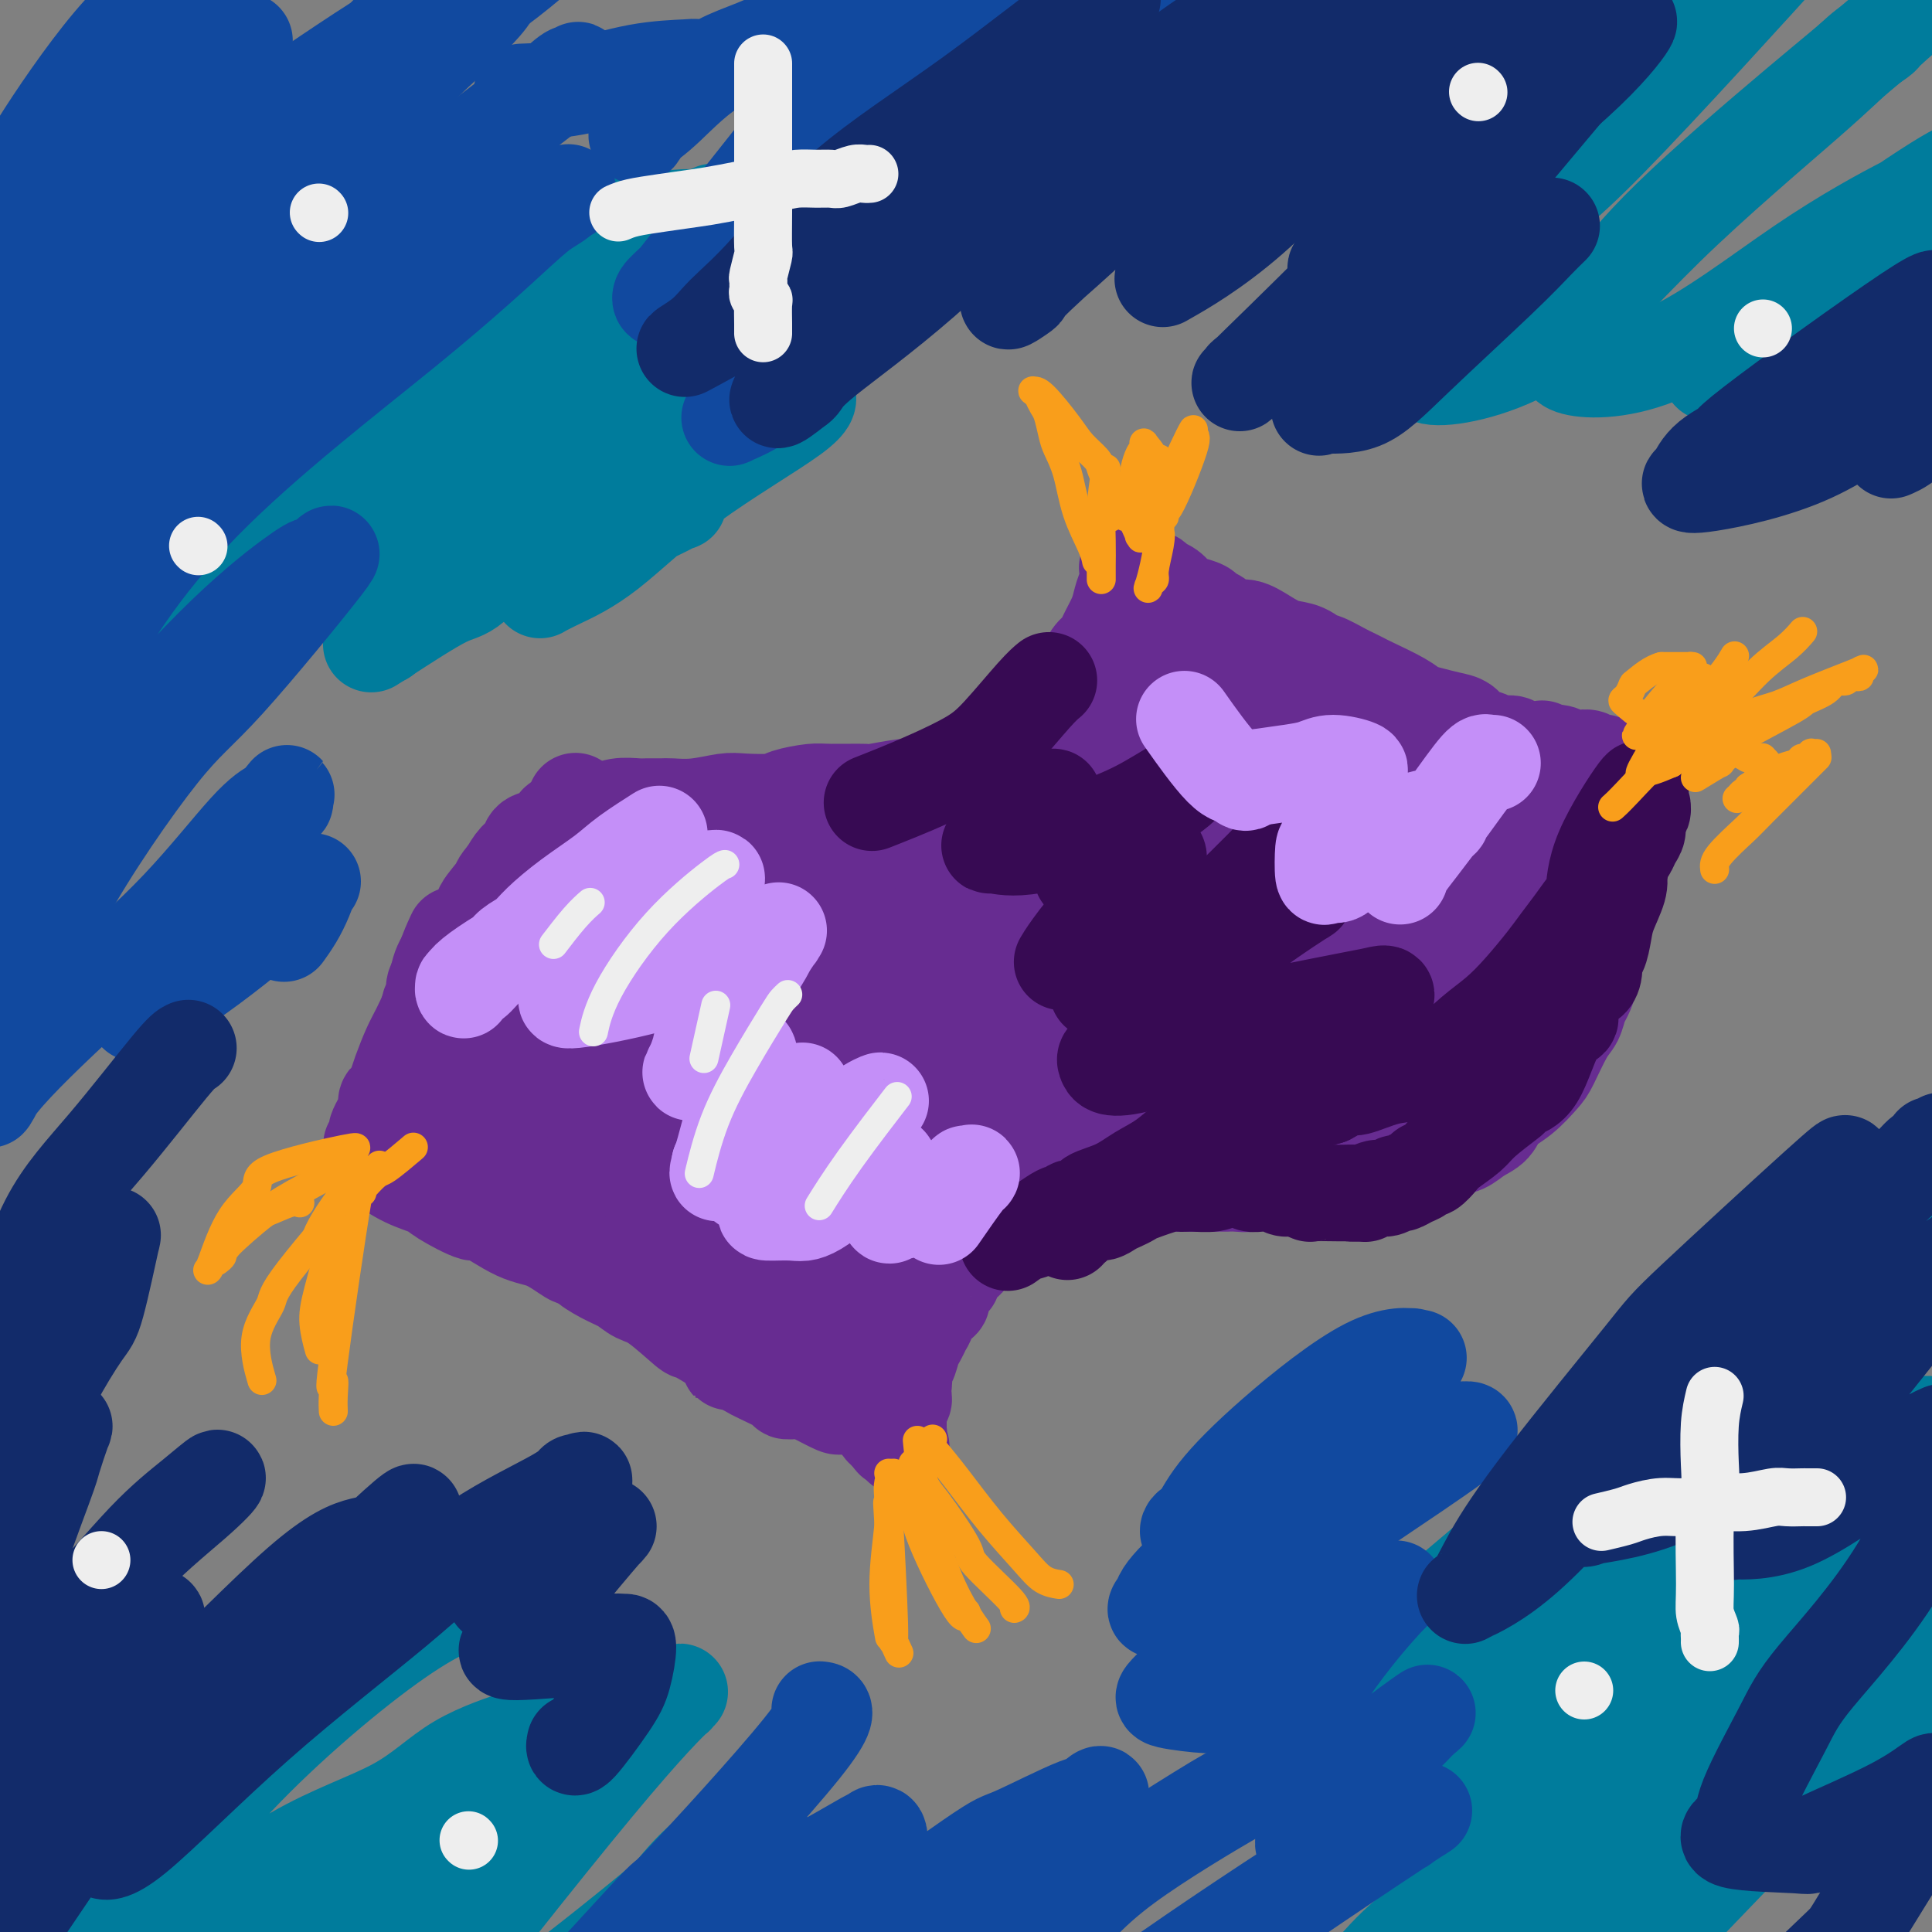 <svg viewBox='0 0 400 400' version='1.1' xmlns='http://www.w3.org/2000/svg' xmlns:xlink='http://www.w3.org/1999/xlink'><rect x="0" y="0" width="400" height="400" fill="#808080" stroke="none"/><g fill='none' stroke='#672C91' stroke-width='20' stroke-linecap='round' stroke-linejoin='round'><path d='M89,229c0.000,-0.000 0.000,-0.000 0,0c-0.000,0.000 -0.001,0.001 0,0c0.001,-0.001 0.002,-0.002 0,0c-0.002,0.002 -0.009,0.007 0,0c0.009,-0.007 0.033,-0.027 0,0c-0.033,0.027 -0.124,0.100 0,0c0.124,-0.100 0.461,-0.373 1,0c0.539,0.373 1.279,1.393 2,2c0.721,0.607 1.423,0.800 2,1c0.577,0.200 1.029,0.407 2,1c0.971,0.593 2.461,1.573 3,2c0.539,0.427 0.126,0.302 1,1c0.874,0.698 3.035,2.218 4,3c0.965,0.782 0.733,0.824 1,1c0.267,0.176 1.034,0.485 2,1c0.966,0.515 2.132,1.236 3,2c0.868,0.764 1.438,1.570 2,2c0.562,0.430 1.115,0.483 2,1c0.885,0.517 2.103,1.500 3,2c0.897,0.500 1.472,0.519 2,1c0.528,0.481 1.008,1.423 2,2c0.992,0.577 2.496,0.788 4,1'/><path d='M125,252c6.396,4.191 4.386,3.168 4,3c-0.386,-0.168 0.851,0.519 2,1c1.149,0.481 2.209,0.758 3,1c0.791,0.242 1.313,0.450 2,1c0.687,0.550 1.539,1.442 2,2c0.461,0.558 0.532,0.782 1,1c0.468,0.218 1.333,0.429 2,1c0.667,0.571 1.137,1.500 2,2c0.863,0.500 2.118,0.571 3,1c0.882,0.429 1.390,1.217 2,2c0.610,0.783 1.321,1.560 2,2c0.679,0.440 1.325,0.541 2,1c0.675,0.459 1.378,1.274 2,2c0.622,0.726 1.163,1.363 2,2c0.837,0.637 1.971,1.273 3,2c1.029,0.727 1.952,1.545 3,2c1.048,0.455 2.220,0.546 3,1c0.780,0.454 1.167,1.272 2,2c0.833,0.728 2.111,1.365 3,2c0.889,0.635 1.390,1.269 2,2c0.610,0.731 1.330,1.558 2,2c0.670,0.442 1.292,0.497 2,1c0.708,0.503 1.503,1.453 2,2c0.497,0.547 0.698,0.692 1,1c0.302,0.308 0.707,0.780 1,1c0.293,0.220 0.475,0.188 1,1c0.525,0.812 1.395,2.469 2,3c0.605,0.531 0.946,-0.064 1,0c0.054,0.064 -0.178,0.786 0,1c0.178,0.214 0.765,-0.082 1,0c0.235,0.082 0.117,0.541 0,1'/><path d='M185,298c3.094,2.939 0.829,0.787 0,0c-0.829,-0.787 -0.223,-0.210 0,0c0.223,0.210 0.064,0.053 0,0c-0.064,-0.053 -0.031,-0.000 0,0c0.031,0.000 0.061,-0.051 0,0c-0.061,0.051 -0.212,0.206 0,0c0.212,-0.206 0.789,-0.772 1,-1c0.211,-0.228 0.057,-0.116 0,0c-0.057,0.116 -0.015,0.237 0,0c0.015,-0.237 0.004,-0.833 0,-1c-0.004,-0.167 -0.001,0.096 0,0c0.001,-0.096 0.001,-0.551 0,-1c-0.001,-0.449 -0.001,-0.894 0,-1c0.001,-0.106 0.004,0.126 0,0c-0.004,-0.126 -0.015,-0.611 0,-1c0.015,-0.389 0.057,-0.682 0,-1c-0.057,-0.318 -0.211,-0.663 0,-1c0.211,-0.337 0.789,-0.668 1,-1c0.211,-0.332 0.057,-0.666 0,-1c-0.057,-0.334 -0.016,-0.667 0,-1c0.016,-0.333 0.008,-0.667 0,-1'/><path d='M187,287c0.322,-2.325 0.127,-2.639 0,-3c-0.127,-0.361 -0.188,-0.770 0,-1c0.188,-0.230 0.624,-0.280 1,-1c0.376,-0.720 0.694,-2.109 1,-3c0.306,-0.891 0.602,-1.284 1,-2c0.398,-0.716 0.898,-1.754 1,-2c0.102,-0.246 -0.193,0.300 0,0c0.193,-0.300 0.873,-1.445 1,-2c0.127,-0.555 -0.298,-0.521 0,-1c0.298,-0.479 1.319,-1.472 2,-2c0.681,-0.528 1.023,-0.592 1,-1c-0.023,-0.408 -0.410,-1.161 0,-2c0.410,-0.839 1.617,-1.765 2,-2c0.383,-0.235 -0.057,0.221 0,0c0.057,-0.221 0.610,-1.120 1,-2c0.390,-0.880 0.615,-1.740 1,-2c0.385,-0.260 0.928,0.081 1,0c0.072,-0.081 -0.328,-0.585 0,-1c0.328,-0.415 1.382,-0.741 2,-1c0.618,-0.259 0.799,-0.451 1,-1c0.201,-0.549 0.422,-1.456 1,-2c0.578,-0.544 1.513,-0.724 2,-1c0.487,-0.276 0.525,-0.648 1,-1c0.475,-0.352 1.388,-0.686 2,-1c0.612,-0.314 0.925,-0.609 1,-1c0.075,-0.391 -0.088,-0.878 0,-1c0.088,-0.122 0.427,0.122 1,0c0.573,-0.122 1.380,-0.610 2,-1c0.620,-0.390 1.051,-0.682 1,-1c-0.051,-0.318 -0.586,-0.662 0,-1c0.586,-0.338 2.293,-0.669 4,-1'/><path d='M218,247c3.136,-2.409 1.475,-1.430 1,-1c-0.475,0.430 0.237,0.311 1,0c0.763,-0.311 1.578,-0.815 2,-1c0.422,-0.185 0.450,-0.049 1,0c0.550,0.049 1.621,0.013 2,0c0.379,-0.013 0.066,-0.004 1,0c0.934,0.004 3.114,0.001 4,0c0.886,-0.001 0.479,-0.000 1,0c0.521,0.000 1.969,0.000 3,0c1.031,-0.000 1.645,-0.000 2,0c0.355,0.000 0.452,0.000 1,0c0.548,-0.000 1.546,-0.000 2,0c0.454,0.000 0.365,0.000 1,0c0.635,-0.000 1.994,-0.000 3,0c1.006,0.000 1.659,0.000 3,0c1.341,-0.000 3.369,-0.000 4,0c0.631,0.000 -0.137,0.001 0,0c0.137,-0.001 1.177,-0.004 2,0c0.823,0.004 1.428,0.015 2,0c0.572,-0.015 1.111,-0.057 2,0c0.889,0.057 2.129,0.211 3,0c0.871,-0.211 1.372,-0.789 2,-1c0.628,-0.211 1.381,-0.057 2,0c0.619,0.057 1.102,0.015 2,0c0.898,-0.015 2.210,-0.003 3,0c0.790,0.003 1.058,-0.002 2,0c0.942,0.002 2.559,0.012 4,0c1.441,-0.012 2.706,-0.044 4,0c1.294,0.044 2.618,0.166 4,0c1.382,-0.166 2.824,-0.619 4,-1c1.176,-0.381 2.088,-0.691 3,-1'/><path d='M289,242c11.301,-0.788 4.052,-0.256 2,0c-2.052,0.256 1.091,0.238 3,0c1.909,-0.238 2.583,-0.697 3,-1c0.417,-0.303 0.577,-0.450 1,-1c0.423,-0.550 1.109,-1.501 2,-2c0.891,-0.499 1.987,-0.544 3,-1c1.013,-0.456 1.942,-1.323 3,-2c1.058,-0.677 2.246,-1.164 3,-2c0.754,-0.836 1.073,-2.020 2,-3c0.927,-0.980 2.462,-1.756 4,-3c1.538,-1.244 3.081,-2.956 4,-4c0.919,-1.044 1.216,-1.419 2,-3c0.784,-1.581 2.057,-4.366 3,-6c0.943,-1.634 1.558,-2.115 2,-3c0.442,-0.885 0.711,-2.172 1,-3c0.289,-0.828 0.600,-1.195 1,-2c0.400,-0.805 0.891,-2.046 1,-3c0.109,-0.954 -0.163,-1.622 0,-2c0.163,-0.378 0.762,-0.468 1,-1c0.238,-0.532 0.115,-1.507 0,-2c-0.115,-0.493 -0.223,-0.505 0,-1c0.223,-0.495 0.777,-1.472 1,-2c0.223,-0.528 0.115,-0.609 0,-1c-0.115,-0.391 -0.238,-1.094 0,-2c0.238,-0.906 0.838,-2.014 1,-3c0.162,-0.986 -0.114,-1.850 0,-3c0.114,-1.150 0.618,-2.587 1,-4c0.382,-1.413 0.641,-2.804 1,-4c0.359,-1.196 0.817,-2.199 1,-3c0.183,-0.801 0.092,-1.401 0,-2'/><path d='M335,173c1.021,-4.457 1.072,-2.101 1,-2c-0.072,0.101 -0.267,-2.054 0,-3c0.267,-0.946 0.996,-0.685 1,-1c0.004,-0.315 -0.717,-1.208 -1,-2c-0.283,-0.792 -0.128,-1.484 0,-2c0.128,-0.516 0.230,-0.856 0,-1c-0.230,-0.144 -0.793,-0.091 -1,0c-0.207,0.091 -0.059,0.222 0,0c0.059,-0.222 0.030,-0.795 0,-1c-0.030,-0.205 -0.060,-0.041 0,0c0.060,0.041 0.208,-0.041 0,0c-0.208,0.041 -0.774,0.203 -1,0c-0.226,-0.203 -0.112,-0.773 0,-1c0.112,-0.227 0.222,-0.112 0,0c-0.222,0.112 -0.777,0.223 -1,0c-0.223,-0.223 -0.115,-0.778 0,-1c0.115,-0.222 0.238,-0.111 0,0c-0.238,0.111 -0.836,0.222 -1,0c-0.164,-0.222 0.108,-0.778 0,-1c-0.108,-0.222 -0.595,-0.111 -1,0c-0.405,0.111 -0.727,0.222 -1,0c-0.273,-0.222 -0.496,-0.778 -1,-1c-0.504,-0.222 -1.290,-0.111 -2,0c-0.710,0.111 -1.345,0.222 -2,0c-0.655,-0.222 -1.330,-0.778 -2,-1c-0.670,-0.222 -1.335,-0.111 -2,0'/><path d='M321,156c-2.552,-1.172 -1.431,-1.102 -2,-1c-0.569,0.102 -2.828,0.236 -4,0c-1.172,-0.236 -1.258,-0.840 -2,-1c-0.742,-0.160 -2.140,0.126 -3,0c-0.860,-0.126 -1.181,-0.664 -2,-1c-0.819,-0.336 -2.134,-0.471 -3,-1c-0.866,-0.529 -1.281,-1.453 -2,-2c-0.719,-0.547 -1.741,-0.717 -3,-1c-1.259,-0.283 -2.756,-0.677 -4,-1c-1.244,-0.323 -2.235,-0.573 -3,-1c-0.765,-0.427 -1.305,-1.030 -3,-2c-1.695,-0.970 -4.546,-2.306 -6,-3c-1.454,-0.694 -1.512,-0.744 -2,-1c-0.488,-0.256 -1.407,-0.716 -2,-1c-0.593,-0.284 -0.861,-0.390 -2,-1c-1.139,-0.610 -3.150,-1.724 -4,-2c-0.850,-0.276 -0.538,0.286 -1,0c-0.462,-0.286 -1.698,-1.420 -3,-2c-1.302,-0.580 -2.670,-0.607 -4,-1c-1.330,-0.393 -2.623,-1.152 -4,-2c-1.377,-0.848 -2.839,-1.785 -4,-2c-1.161,-0.215 -2.019,0.293 -3,0c-0.981,-0.293 -2.083,-1.387 -3,-2c-0.917,-0.613 -1.649,-0.745 -2,-1c-0.351,-0.255 -0.321,-0.631 -1,-1c-0.679,-0.369 -2.066,-0.729 -3,-1c-0.934,-0.271 -1.416,-0.451 -2,-1c-0.584,-0.549 -1.270,-1.467 -2,-2c-0.730,-0.533 -1.504,-0.682 -2,-1c-0.496,-0.318 -0.713,-0.805 -1,-1c-0.287,-0.195 -0.643,-0.097 -1,0'/><path d='M238,120c-8.674,-4.398 -2.859,-1.893 -1,-1c1.859,0.893 -0.238,0.172 -1,0c-0.762,-0.172 -0.190,0.203 0,0c0.190,-0.203 -0.001,-0.984 0,-1c0.001,-0.016 0.193,0.732 0,1c-0.193,0.268 -0.770,0.057 -1,0c-0.230,-0.057 -0.113,0.041 0,0c0.113,-0.041 0.224,-0.220 0,0c-0.224,0.220 -0.781,0.839 -1,1c-0.219,0.161 -0.099,-0.135 0,0c0.099,0.135 0.177,0.701 0,1c-0.177,0.299 -0.610,0.332 -1,1c-0.390,0.668 -0.737,1.973 -1,3c-0.263,1.027 -0.441,1.776 -1,3c-0.559,1.224 -1.501,2.923 -2,4c-0.499,1.077 -0.557,1.533 -1,2c-0.443,0.467 -1.270,0.945 -2,2c-0.730,1.055 -1.362,2.689 -2,4c-0.638,1.311 -1.284,2.301 -2,3c-0.716,0.699 -1.504,1.107 -2,2c-0.496,0.893 -0.699,2.269 -1,3c-0.301,0.731 -0.699,0.815 -1,1c-0.301,0.185 -0.503,0.469 -1,1c-0.497,0.531 -1.288,1.309 -2,2c-0.712,0.691 -1.345,1.295 -2,2c-0.655,0.705 -1.333,1.512 -2,2c-0.667,0.488 -1.323,0.657 -2,1c-0.677,0.343 -1.375,0.862 -2,1c-0.625,0.138 -1.179,-0.103 -2,0c-0.821,0.103 -1.911,0.552 -3,1'/><path d='M202,159c-2.867,1.864 -1.536,1.025 -2,1c-0.464,-0.025 -2.725,0.763 -4,1c-1.275,0.237 -1.565,-0.076 -2,0c-0.435,0.076 -1.014,0.542 -2,1c-0.986,0.458 -2.379,0.907 -3,1c-0.621,0.093 -0.471,-0.172 -2,0c-1.529,0.172 -4.739,0.781 -6,1c-1.261,0.219 -0.575,0.048 -2,0c-1.425,-0.048 -4.962,0.026 -7,0c-2.038,-0.026 -2.577,-0.152 -4,0c-1.423,0.152 -3.730,0.580 -5,1c-1.270,0.420 -1.503,0.830 -3,1c-1.497,0.170 -4.259,0.098 -6,0c-1.741,-0.098 -2.463,-0.222 -4,0c-1.537,0.222 -3.891,0.792 -6,1c-2.109,0.208 -3.975,0.055 -5,0c-1.025,-0.055 -1.209,-0.011 -2,0c-0.791,0.011 -2.188,-0.012 -3,0c-0.812,0.012 -1.038,0.060 -2,0c-0.962,-0.060 -2.661,-0.227 -4,0c-1.339,0.227 -2.317,0.849 -3,1c-0.683,0.151 -1.072,-0.168 -2,0c-0.928,0.168 -2.397,0.822 -3,1c-0.603,0.178 -0.340,-0.122 -1,0c-0.660,0.122 -2.242,0.666 -3,1c-0.758,0.334 -0.692,0.459 -1,1c-0.308,0.541 -0.988,1.499 -2,2c-1.012,0.501 -2.354,0.547 -3,1c-0.646,0.453 -0.597,1.314 -1,2c-0.403,0.686 -1.258,1.196 -2,2c-0.742,0.804 -1.371,1.902 -2,3'/><path d='M105,181c-1.966,2.159 -1.380,2.058 -2,3c-0.620,0.942 -2.445,2.927 -3,4c-0.555,1.073 0.161,1.235 0,2c-0.161,0.765 -1.200,2.134 -2,3c-0.800,0.866 -1.362,1.229 -2,2c-0.638,0.771 -1.352,1.950 -2,3c-0.648,1.050 -1.232,1.973 -2,3c-0.768,1.027 -1.721,2.159 -2,3c-0.279,0.841 0.118,1.390 0,2c-0.118,0.610 -0.749,1.280 -1,2c-0.251,0.720 -0.121,1.488 0,2c0.121,0.512 0.232,0.767 0,1c-0.232,0.233 -0.808,0.446 -1,1c-0.192,0.554 0.001,1.451 0,2c-0.001,0.549 -0.198,0.750 0,1c0.198,0.250 0.789,0.550 1,1c0.211,0.450 0.043,1.049 0,2c-0.043,0.951 0.040,2.255 0,3c-0.040,0.745 -0.203,0.931 0,1c0.203,0.069 0.772,0.020 1,0c0.228,-0.020 0.114,-0.010 0,0'/><path d='M95,204c-0.019,-0.341 -0.037,-0.681 0,0c0.037,0.681 0.130,2.384 0,4c-0.130,1.616 -0.484,3.146 -1,5c-0.516,1.854 -1.196,4.031 -2,6c-0.804,1.969 -1.732,3.729 -2,5c-0.268,1.271 0.124,2.053 0,3c-0.124,0.947 -0.765,2.057 -1,3c-0.235,0.943 -0.063,1.717 0,2c0.063,0.283 0.017,0.076 0,0c-0.017,-0.076 -0.004,-0.019 0,0c0.004,0.019 -0.002,0.001 0,0c0.002,-0.001 0.010,0.015 0,0c-0.010,-0.015 -0.039,-0.060 0,0c0.039,0.060 0.147,0.226 0,0c-0.147,-0.226 -0.549,-0.842 -1,-3c-0.451,-2.158 -0.952,-5.856 -1,-9c-0.048,-3.144 0.356,-5.733 1,-8c0.644,-2.267 1.529,-4.212 2,-6c0.471,-1.788 0.528,-3.417 1,-5c0.472,-1.583 1.358,-3.118 3,-5c1.642,-1.882 4.041,-4.109 5,-5c0.959,-0.891 0.480,-0.445 0,0'/><path d='M99,191c1.692,-3.260 0.422,-0.910 0,0c-0.422,0.910 0.002,0.381 0,0c-0.002,-0.381 -0.431,-0.612 -1,2c-0.569,2.612 -1.277,8.068 -2,12c-0.723,3.932 -1.462,6.340 -2,9c-0.538,2.660 -0.876,5.573 -1,8c-0.124,2.427 -0.034,4.368 0,5c0.034,0.632 0.011,-0.044 0,0c-0.011,0.044 -0.011,0.807 0,1c0.011,0.193 0.033,-0.183 0,0c-0.033,0.183 -0.122,0.925 1,-1c1.122,-1.925 3.453,-6.517 8,-17c4.547,-10.483 11.309,-26.859 14,-34c2.691,-7.141 1.311,-5.049 1,-5c-0.311,0.049 0.446,-1.945 1,-3c0.554,-1.055 0.905,-1.173 1,-1c0.095,0.173 -0.067,0.635 0,0c0.067,-0.635 0.361,-2.368 0,0c-0.361,2.368 -1.379,8.838 -2,16c-0.621,7.162 -0.844,15.017 -1,21c-0.156,5.983 -0.243,10.095 0,13c0.243,2.905 0.816,4.601 1,6c0.184,1.399 -0.023,2.499 0,3c0.023,0.501 0.275,0.404 0,2c-0.275,1.596 -1.079,4.885 0,1c1.079,-3.885 4.039,-14.942 7,-26'/><path d='M124,203c1.928,-6.962 3.249,-11.367 4,-14c0.751,-2.633 0.933,-3.494 1,-4c0.067,-0.506 0.019,-0.657 0,-1c-0.019,-0.343 -0.009,-0.876 0,-1c0.009,-0.124 0.017,0.162 0,0c-0.017,-0.162 -0.060,-0.774 0,0c0.060,0.774 0.222,2.932 0,8c-0.222,5.068 -0.829,13.045 -1,18c-0.171,4.955 0.096,6.886 0,9c-0.096,2.114 -0.553,4.410 -1,6c-0.447,1.590 -0.885,2.475 -1,3c-0.115,0.525 0.093,0.691 0,1c-0.093,0.309 -0.487,0.760 -1,1c-0.513,0.240 -1.147,0.270 -4,-1c-2.853,-1.270 -7.927,-3.838 -10,-5c-2.073,-1.162 -1.145,-0.917 -1,-1c0.145,-0.083 -0.494,-0.494 -1,-1c-0.506,-0.506 -0.880,-1.109 -1,-1c-0.120,0.109 0.012,0.928 0,0c-0.012,-0.928 -0.169,-3.604 1,-7c1.169,-3.396 3.663,-7.512 5,-10c1.337,-2.488 1.516,-3.349 4,-6c2.484,-2.651 7.274,-7.093 12,-11c4.726,-3.907 9.389,-7.277 14,-10c4.611,-2.723 9.169,-4.797 12,-6c2.831,-1.203 3.935,-1.535 6,-2c2.065,-0.465 5.089,-1.063 7,-1c1.911,0.063 2.707,0.786 4,1c1.293,0.214 3.084,-0.082 5,0c1.916,0.082 3.958,0.541 6,1'/><path d='M184,169c3.407,0.536 4.426,0.875 5,1c0.574,0.125 0.704,0.037 1,0c0.296,-0.037 0.760,-0.022 1,0c0.240,0.022 0.257,0.052 0,0c-0.257,-0.052 -0.787,-0.186 0,0c0.787,0.186 2.890,0.691 0,0c-2.890,-0.691 -10.773,-2.577 -17,-3c-6.227,-0.423 -10.797,0.618 -16,3c-5.203,2.382 -11.040,6.104 -15,9c-3.960,2.896 -6.043,4.965 -8,7c-1.957,2.035 -3.787,4.036 -5,7c-1.213,2.964 -1.809,6.891 -2,10c-0.191,3.109 0.022,5.400 0,7c-0.022,1.600 -0.279,2.507 0,3c0.279,0.493 1.095,0.570 1,1c-0.095,0.430 -1.101,1.211 0,1c1.101,-0.211 4.309,-1.416 8,-5c3.691,-3.584 7.865,-9.549 11,-15c3.135,-5.451 5.231,-10.388 7,-14c1.769,-3.612 3.212,-5.897 4,-7c0.788,-1.103 0.922,-1.022 1,-1c0.078,0.022 0.100,-0.014 0,0c-0.100,0.014 -0.323,0.078 -1,1c-0.677,0.922 -1.807,2.702 -5,7c-3.193,4.298 -8.448,11.115 -12,17c-3.552,5.885 -5.399,10.836 -7,15c-1.601,4.164 -2.955,7.539 -4,11c-1.045,3.461 -1.781,7.009 -2,9c-0.219,1.991 0.080,2.426 0,3c-0.080,0.574 -0.540,1.287 -1,2'/><path d='M128,238c-2.098,6.109 -0.342,1.383 0,0c0.342,-1.383 -0.731,0.578 0,0c0.731,-0.578 3.267,-3.695 6,-8c2.733,-4.305 5.664,-9.798 9,-16c3.336,-6.202 7.076,-13.112 11,-20c3.924,-6.888 8.030,-13.752 10,-17c1.970,-3.248 1.804,-2.878 2,-3c0.196,-0.122 0.754,-0.737 1,-1c0.246,-0.263 0.178,-0.175 0,0c-0.178,0.175 -0.468,0.438 -2,6c-1.532,5.562 -4.308,16.424 -7,25c-2.692,8.576 -5.300,14.864 -7,21c-1.700,6.136 -2.492,12.118 -3,16c-0.508,3.882 -0.732,5.665 -1,7c-0.268,1.335 -0.578,2.222 -1,3c-0.422,0.778 -0.955,1.449 0,0c0.955,-1.449 3.397,-5.016 6,-15c2.603,-9.984 5.366,-26.383 9,-38c3.634,-11.617 8.138,-18.452 10,-22c1.862,-3.548 1.081,-3.808 1,-4c-0.081,-0.192 0.538,-0.316 1,-1c0.462,-0.684 0.768,-1.927 0,2c-0.768,3.927 -2.609,13.023 -4,21c-1.391,7.977 -2.330,14.835 -3,22c-0.670,7.165 -1.069,14.638 -1,20c0.069,5.362 0.607,8.614 1,11c0.393,2.386 0.641,3.908 1,5c0.359,1.092 0.827,1.756 1,2c0.173,0.244 0.049,0.070 0,0c-0.049,-0.070 -0.025,-0.035 0,0'/><path d='M168,254c1.491,-2.704 3.720,-18.464 6,-32c2.280,-13.536 4.613,-24.849 6,-31c1.387,-6.151 1.829,-7.139 2,-8c0.171,-0.861 0.072,-1.593 0,-2c-0.072,-0.407 -0.117,-0.488 0,0c0.117,0.488 0.395,1.546 1,4c0.605,2.454 1.535,6.303 2,15c0.465,8.697 0.464,22.243 0,34c-0.464,11.757 -1.391,21.726 -2,29c-0.609,7.274 -0.899,11.854 -1,15c-0.101,3.146 -0.011,4.859 0,6c0.011,1.141 -0.056,1.710 0,3c0.056,1.290 0.235,3.300 0,0c-0.235,-3.300 -0.885,-11.909 -1,-25c-0.115,-13.091 0.305,-30.664 1,-43c0.695,-12.336 1.663,-19.436 2,-22c0.337,-2.564 0.041,-0.592 0,0c-0.041,0.592 0.171,-0.196 0,-1c-0.171,-0.804 -0.725,-1.626 0,0c0.725,1.626 2.730,5.699 4,11c1.270,5.301 1.804,11.830 2,18c0.196,6.170 0.052,11.982 0,16c-0.052,4.018 -0.012,6.242 0,9c0.012,2.758 -0.003,6.049 0,8c0.003,1.951 0.023,2.564 0,3c-0.023,0.436 -0.089,0.697 0,1c0.089,0.303 0.333,0.648 -1,1c-1.333,0.352 -4.244,0.710 -9,-4c-4.756,-4.710 -11.359,-14.489 -15,-20c-3.641,-5.511 -4.321,-6.756 -5,-8'/><path d='M160,231c-3.996,-5.576 -3.987,-5.515 -5,-6c-1.013,-0.485 -3.048,-1.516 -4,-2c-0.952,-0.484 -0.821,-0.422 -2,-1c-1.179,-0.578 -3.667,-1.796 -5,-2c-1.333,-0.204 -1.509,0.607 -2,0c-0.491,-0.607 -1.296,-2.633 -3,2c-1.704,4.633 -4.306,15.926 -5,21c-0.694,5.074 0.521,3.930 2,7c1.479,3.070 3.223,10.353 5,15c1.777,4.647 3.586,6.659 5,8c1.414,1.341 2.432,2.012 3,3c0.568,0.988 0.685,2.293 1,2c0.315,-0.293 0.828,-2.184 1,0c0.172,2.184 0.004,8.443 0,0c-0.004,-8.443 0.157,-31.587 0,-41c-0.157,-9.413 -0.630,-5.096 -1,-4c-0.370,1.096 -0.635,-1.029 -1,-2c-0.365,-0.971 -0.828,-0.788 -1,-1c-0.172,-0.212 -0.052,-0.820 0,-1c0.052,-0.180 0.037,0.069 0,0c-0.037,-0.069 -0.097,-0.454 0,0c0.097,0.454 0.352,1.749 4,5c3.648,3.251 10.690,8.458 16,13c5.310,4.542 8.887,8.419 11,11c2.113,2.581 2.762,3.867 4,5c1.238,1.133 3.064,2.113 4,3c0.936,0.887 0.982,1.682 0,0c-0.982,-1.682 -2.991,-5.841 -5,-10'/><path d='M182,256c-2.972,-6.495 -7.903,-17.733 -11,-25c-3.097,-7.267 -4.362,-10.562 -5,-13c-0.638,-2.438 -0.650,-4.019 -1,-5c-0.350,-0.981 -1.039,-1.361 -1,-2c0.039,-0.639 0.806,-1.535 1,-2c0.194,-0.465 -0.183,-0.498 0,-1c0.183,-0.502 0.928,-1.472 2,-3c1.072,-1.528 2.473,-3.615 4,-6c1.527,-2.385 3.181,-5.068 4,-6c0.819,-0.932 0.804,-0.113 1,0c0.196,0.113 0.604,-0.482 1,-1c0.396,-0.518 0.780,-0.960 1,-1c0.220,-0.040 0.275,0.324 0,0c-0.275,-0.324 -0.882,-1.334 0,-1c0.882,0.334 3.251,2.011 6,10c2.749,7.989 5.877,22.289 7,28c1.123,5.711 0.241,2.833 0,2c-0.241,-0.833 0.159,0.379 0,1c-0.159,0.621 -0.878,0.651 -1,1c-0.122,0.349 0.352,1.017 0,1c-0.352,-0.017 -1.529,-0.719 -2,-1c-0.471,-0.281 -0.235,-0.140 0,0'/><path d='M94,194c0.187,-0.405 0.374,-0.809 0,0c-0.374,0.809 -1.308,2.832 -2,5c-0.692,2.168 -1.141,4.482 -2,7c-0.859,2.518 -2.128,5.242 -3,7c-0.872,1.758 -1.348,2.550 -2,4c-0.652,1.450 -1.480,3.557 -2,5c-0.520,1.443 -0.730,2.221 -1,3c-0.270,0.779 -0.598,1.560 -1,2c-0.402,0.440 -0.879,0.538 -1,1c-0.121,0.462 0.112,1.289 0,2c-0.112,0.711 -0.570,1.305 -1,2c-0.430,0.695 -0.833,1.492 -1,2c-0.167,0.508 -0.098,0.726 0,1c0.098,0.274 0.226,0.602 0,1c-0.226,0.398 -0.807,0.864 -1,1c-0.193,0.136 0.001,-0.059 0,0c-0.001,0.059 -0.197,0.372 0,1c0.197,0.628 0.786,1.570 1,2c0.214,0.430 0.051,0.348 1,1c0.949,0.652 3.009,2.038 5,3c1.991,0.962 3.914,1.501 5,2c1.086,0.499 1.335,0.958 3,2c1.665,1.042 4.748,2.669 6,3c1.252,0.331 0.675,-0.632 2,0c1.325,0.632 4.551,2.860 7,4c2.449,1.140 4.121,1.191 6,2c1.879,0.809 3.965,2.374 5,3c1.035,0.626 1.017,0.313 1,0'/><path d='M119,260c7.050,3.760 3.674,2.159 3,2c-0.674,-0.159 1.354,1.125 3,2c1.646,0.875 2.909,1.342 4,2c1.091,0.658 2.010,1.508 3,2c0.990,0.492 2.052,0.628 4,2c1.948,1.372 4.780,3.982 6,5c1.220,1.018 0.826,0.446 2,1c1.174,0.554 3.916,2.236 5,3c1.084,0.764 0.508,0.611 1,1c0.492,0.389 2.050,1.319 3,2c0.950,0.681 1.292,1.112 3,2c1.708,0.888 4.784,2.231 6,3c1.216,0.769 0.574,0.962 1,1c0.426,0.038 1.922,-0.081 3,0c1.078,0.081 1.738,0.361 3,1c1.262,0.639 3.124,1.637 4,2c0.876,0.363 0.765,0.093 1,0c0.235,-0.093 0.817,-0.008 1,0c0.183,0.008 -0.032,-0.063 0,0c0.032,0.063 0.310,0.258 0,-1c-0.310,-1.258 -1.206,-3.969 -2,-7c-0.794,-3.031 -1.484,-6.381 -2,-10c-0.516,-3.619 -0.859,-7.506 -1,-11c-0.141,-3.494 -0.079,-6.596 0,-10c0.079,-3.404 0.175,-7.109 1,-10c0.825,-2.891 2.379,-4.969 4,-9c1.621,-4.031 3.311,-10.016 5,-16'/><path d='M180,217c2.632,-7.887 4.212,-10.103 7,-15c2.788,-4.897 6.786,-12.475 9,-17c2.214,-4.525 2.646,-5.997 3,-7c0.354,-1.003 0.629,-1.536 1,-2c0.371,-0.464 0.836,-0.857 1,-1c0.164,-0.143 0.027,-0.035 0,0c-0.027,0.035 0.055,-0.004 0,0c-0.055,0.004 -0.247,0.051 0,0c0.247,-0.051 0.932,-0.200 1,3c0.068,3.200 -0.482,9.750 -2,17c-1.518,7.250 -4.004,15.200 -6,23c-1.996,7.800 -3.501,15.448 -4,20c-0.499,4.552 0.007,6.007 0,8c-0.007,1.993 -0.529,4.525 -1,6c-0.471,1.475 -0.893,1.894 0,0c0.893,-1.894 3.100,-6.100 6,-12c2.900,-5.900 6.492,-13.494 9,-19c2.508,-5.506 3.933,-8.925 7,-13c3.067,-4.075 7.776,-8.808 12,-13c4.224,-4.192 7.962,-7.845 11,-11c3.038,-3.155 5.374,-5.812 8,-8c2.626,-2.188 5.541,-3.907 7,-5c1.459,-1.093 1.463,-1.561 2,-2c0.537,-0.439 1.606,-0.849 2,-1c0.394,-0.151 0.113,-0.043 0,0c-0.113,0.043 -0.056,0.022 0,0'/><path d='M253,168c4.827,-4.435 -4.107,4.478 -11,10c-6.893,5.522 -11.747,7.653 -16,10c-4.253,2.347 -7.907,4.910 -11,7c-3.093,2.090 -5.626,3.705 -8,5c-2.374,1.295 -4.589,2.269 -6,3c-1.411,0.731 -2.019,1.219 -2,1c0.019,-0.219 0.665,-1.146 0,0c-0.665,1.146 -2.640,4.364 -1,0c1.640,-4.364 6.896,-16.309 11,-24c4.104,-7.691 7.056,-11.128 10,-15c2.944,-3.872 5.878,-8.180 8,-11c2.122,-2.820 3.430,-4.153 5,-6c1.570,-1.847 3.400,-4.207 4,-5c0.600,-0.793 -0.032,-0.021 0,0c0.032,0.021 0.727,-0.711 1,-1c0.273,-0.289 0.125,-0.134 0,0c-0.125,0.134 -0.226,0.246 0,0c0.226,-0.246 0.778,-0.851 1,-1c0.222,-0.149 0.112,0.157 0,0c-0.112,-0.157 -0.227,-0.778 0,-1c0.227,-0.222 0.796,-0.046 1,0c0.204,0.046 0.044,-0.039 0,0c-0.044,0.039 0.026,0.203 0,0c-0.026,-0.203 -0.150,-0.772 1,-1c1.150,-0.228 3.575,-0.114 6,0'/><path d='M246,139c1.838,-0.054 3.432,-0.188 4,0c0.568,0.188 0.111,0.700 1,1c0.889,0.300 3.124,0.389 6,2c2.876,1.611 6.395,4.745 8,6c1.605,1.255 1.298,0.630 2,1c0.702,0.370 2.414,1.733 4,3c1.586,1.267 3.046,2.437 4,3c0.954,0.563 1.403,0.518 2,1c0.597,0.482 1.341,1.492 2,2c0.659,0.508 1.232,0.514 3,1c1.768,0.486 4.732,1.452 6,2c1.268,0.548 0.839,0.679 1,1c0.161,0.321 0.911,0.831 2,1c1.089,0.169 2.515,-0.005 3,0c0.485,0.005 0.028,0.187 2,1c1.972,0.813 6.374,2.255 9,3c2.626,0.745 3.477,0.791 4,1c0.523,0.209 0.718,0.581 1,1c0.282,0.419 0.652,0.885 1,1c0.348,0.115 0.674,-0.120 1,0c0.326,0.120 0.651,0.595 1,1c0.349,0.405 0.723,0.739 1,1c0.277,0.261 0.456,0.450 1,1c0.544,0.550 1.451,1.460 2,2c0.549,0.540 0.738,0.708 1,1c0.262,0.292 0.595,0.708 1,1c0.405,0.292 0.882,0.460 1,1c0.118,0.540 -0.122,1.453 0,2c0.122,0.547 0.606,0.728 1,1c0.394,0.272 0.697,0.636 1,1'/><path d='M322,182c2.173,2.495 1.104,1.734 1,2c-0.104,0.266 0.757,1.561 1,2c0.243,0.439 -0.131,0.023 0,0c0.131,-0.023 0.766,0.347 1,1c0.234,0.653 0.067,1.588 0,2c-0.067,0.412 -0.034,0.302 0,1c0.034,0.698 0.070,2.203 0,3c-0.070,0.797 -0.245,0.886 -1,2c-0.755,1.114 -2.089,3.255 -3,5c-0.911,1.745 -1.397,3.096 -3,5c-1.603,1.904 -4.323,4.362 -6,6c-1.677,1.638 -2.312,2.457 -5,4c-2.688,1.543 -7.430,3.810 -9,5c-1.570,1.190 0.031,1.303 -2,2c-2.031,0.697 -7.693,1.977 -11,3c-3.307,1.023 -4.260,1.788 -5,2c-0.740,0.212 -1.268,-0.129 -3,0c-1.732,0.129 -4.668,0.728 -7,1c-2.332,0.272 -4.061,0.217 -6,0c-1.939,-0.217 -4.088,-0.595 -6,-1c-1.912,-0.405 -3.587,-0.837 -5,-1c-1.413,-0.163 -2.562,-0.057 -4,0c-1.438,0.057 -3.163,0.064 -5,0c-1.837,-0.064 -3.786,-0.200 -6,0c-2.214,0.200 -4.694,0.735 -7,1c-2.306,0.265 -4.440,0.261 -7,1c-2.560,0.739 -5.548,2.223 -7,3c-1.452,0.777 -1.369,0.847 -2,1c-0.631,0.153 -1.978,0.387 -3,1c-1.022,0.613 -1.721,1.604 -2,2c-0.279,0.396 -0.140,0.198 0,0'/><path d='M210,235c-3.213,1.697 -4.247,2.441 0,0c4.247,-2.441 13.775,-8.067 22,-13c8.225,-4.933 15.147,-9.172 23,-13c7.853,-3.828 16.638,-7.246 21,-9c4.362,-1.754 4.302,-1.843 6,-2c1.698,-0.157 5.154,-0.381 7,-1c1.846,-0.619 2.081,-1.631 4,-2c1.919,-0.369 5.522,-0.094 8,0c2.478,0.094 3.831,0.008 5,0c1.169,-0.008 2.155,0.064 3,0c0.845,-0.064 1.551,-0.263 2,0c0.449,0.263 0.642,0.988 1,1c0.358,0.012 0.882,-0.688 1,-1c0.118,-0.312 -0.171,-0.236 0,0c0.171,0.236 0.803,0.632 2,0c1.197,-0.632 2.961,-2.291 4,-4c1.039,-1.709 1.354,-3.467 2,-5c0.646,-1.533 1.623,-2.841 2,-4c0.377,-1.159 0.152,-2.170 0,-3c-0.152,-0.830 -0.233,-1.479 0,-2c0.233,-0.521 0.780,-0.913 1,-1c0.220,-0.087 0.114,0.131 0,0c-0.114,-0.131 -0.237,-0.613 0,-1c0.237,-0.387 0.833,-0.681 0,0c-0.833,0.681 -3.095,2.337 -6,5c-2.905,2.663 -6.452,6.331 -10,10'/><path d='M308,190c-4.786,4.572 -8.752,9.004 -13,13c-4.248,3.996 -8.777,7.558 -12,10c-3.223,2.442 -5.140,3.765 -7,5c-1.860,1.235 -3.665,2.384 -5,3c-1.335,0.616 -2.201,0.700 -3,1c-0.799,0.300 -1.532,0.816 -2,1c-0.468,0.184 -0.672,0.037 -1,0c-0.328,-0.037 -0.781,0.036 -1,0c-0.219,-0.036 -0.204,-0.182 0,0c0.204,0.182 0.596,0.691 0,1c-0.596,0.309 -2.179,0.419 0,0c2.179,-0.419 8.119,-1.366 13,-2c4.881,-0.634 8.703,-0.955 12,-1c3.297,-0.045 6.068,0.187 7,0c0.932,-0.187 0.025,-0.792 0,-1c-0.025,-0.208 0.833,-0.017 1,0c0.167,0.017 -0.356,-0.139 0,0c0.356,0.139 1.591,0.572 0,-1c-1.591,-1.572 -6.008,-5.151 -11,-7c-4.992,-1.849 -10.560,-1.970 -18,-2c-7.440,-0.030 -16.753,0.031 -21,0c-4.247,-0.031 -3.428,-0.153 -4,0c-0.572,0.153 -2.535,0.580 -4,1c-1.465,0.420 -2.432,0.831 -3,1c-0.568,0.169 -0.738,0.095 -1,0c-0.262,-0.095 -0.617,-0.211 -1,0c-0.383,0.211 -0.796,0.749 -1,1c-0.204,0.251 -0.201,0.215 0,0c0.201,-0.215 0.601,-0.607 1,-1'/><path d='M234,212c-3.343,-2.375 14.301,-8.313 25,-12c10.699,-3.687 14.454,-5.125 19,-7c4.546,-1.875 9.884,-4.188 14,-7c4.116,-2.812 7.010,-6.124 9,-8c1.990,-1.876 3.075,-2.316 4,-3c0.925,-0.684 1.689,-1.612 2,-2c0.311,-0.388 0.170,-0.236 0,0c-0.170,0.236 -0.367,0.554 0,0c0.367,-0.554 1.299,-1.982 -2,-3c-3.299,-1.018 -10.828,-1.626 -17,-1c-6.172,0.626 -10.985,2.486 -17,5c-6.015,2.514 -13.230,5.683 -18,8c-4.770,2.317 -7.096,3.781 -9,5c-1.904,1.219 -3.388,2.193 -5,3c-1.612,0.807 -3.353,1.446 -4,2c-0.647,0.554 -0.201,1.024 0,1c0.201,-0.024 0.157,-0.541 -1,0c-1.157,0.541 -3.427,2.141 0,0c3.427,-2.141 12.551,-8.021 20,-13c7.449,-4.979 13.224,-9.055 16,-11c2.776,-1.945 2.552,-1.759 3,-2c0.448,-0.241 1.568,-0.909 2,-1c0.432,-0.091 0.176,0.395 0,0c-0.176,-0.395 -0.273,-1.671 -5,1c-4.727,2.671 -14.086,9.289 -20,14c-5.914,4.711 -8.383,7.514 -13,12c-4.617,4.486 -11.382,10.656 -15,15c-3.618,4.344 -4.089,6.862 -5,9c-0.911,2.138 -2.260,3.897 -3,5c-0.740,1.103 -0.870,1.552 -1,2'/><path d='M213,224c-2.237,3.203 -3.330,3.211 -1,0c2.330,-3.211 8.084,-9.640 13,-17c4.916,-7.360 8.995,-15.650 13,-22c4.005,-6.350 7.936,-10.758 11,-15c3.064,-4.242 5.263,-8.316 6,-10c0.737,-1.684 0.014,-0.977 0,-1c-0.014,-0.023 0.682,-0.776 1,-1c0.318,-0.224 0.256,0.079 0,0c-0.256,-0.079 -0.708,-0.541 0,-1c0.708,-0.459 2.576,-0.914 0,0c-2.576,0.914 -9.595,3.197 -16,7c-6.405,3.803 -12.194,9.126 -17,14c-4.806,4.874 -8.628,9.299 -10,11c-1.372,1.701 -0.294,0.677 -1,2c-0.706,1.323 -3.194,4.993 -1,2c2.194,-2.993 9.072,-12.648 14,-19c4.928,-6.352 7.908,-9.400 10,-12c2.092,-2.600 3.296,-4.753 4,-6c0.704,-1.247 0.906,-1.588 1,-2c0.094,-0.412 0.078,-0.894 0,-1c-0.078,-0.106 -0.220,0.165 0,0c0.220,-0.165 0.801,-0.766 0,0c-0.801,0.766 -2.985,2.899 -5,4c-2.015,1.101 -3.861,1.172 -7,3c-3.139,1.828 -7.569,5.414 -12,9'/><path d='M216,169c-4.426,3.385 -3.490,3.849 -3,4c0.490,0.151 0.533,-0.011 0,0c-0.533,0.011 -1.644,0.195 -1,0c0.644,-0.195 3.041,-0.770 4,-1c0.959,-0.230 0.479,-0.115 0,0'/></g>
<g fill='none' stroke='#370A53' stroke-width='20' stroke-linecap='round' stroke-linejoin='round'><path d='M221,255c-0.000,0.000 -0.000,0.000 0,0c0.000,-0.000 0.000,-0.001 0,0c-0.000,0.001 -0.001,0.003 0,0c0.001,-0.003 0.002,-0.010 0,0c-0.002,0.010 -0.009,0.038 0,0c0.009,-0.038 0.032,-0.143 1,-1c0.968,-0.857 2.879,-2.468 4,-3c1.121,-0.532 1.451,0.013 2,0c0.549,-0.013 1.317,-0.586 2,-1c0.683,-0.414 1.281,-0.671 2,-1c0.719,-0.329 1.560,-0.729 2,-1c0.440,-0.271 0.481,-0.411 2,-1c1.519,-0.589 4.517,-1.625 6,-2c1.483,-0.375 1.451,-0.087 2,0c0.549,0.087 1.680,-0.025 3,0c1.320,0.025 2.829,0.189 4,0c1.171,-0.189 2.006,-0.730 3,-1c0.994,-0.270 2.149,-0.270 3,0c0.851,0.270 1.397,0.808 2,1c0.603,0.192 1.262,0.036 2,0c0.738,-0.036 1.554,0.047 2,0c0.446,-0.047 0.522,-0.223 1,0c0.478,0.223 1.360,0.844 2,1c0.640,0.156 1.039,-0.154 2,0c0.961,0.154 2.484,0.773 3,1c0.516,0.227 0.023,0.061 1,0c0.977,-0.061 3.422,-0.017 5,0c1.578,0.017 2.289,0.009 3,0'/><path d='M280,247c5.799,0.292 1.298,0.022 0,0c-1.298,-0.022 0.607,0.205 2,0c1.393,-0.205 2.274,-0.843 3,-1c0.726,-0.157 1.297,0.165 2,0c0.703,-0.165 1.536,-0.819 2,-1c0.464,-0.181 0.557,0.111 1,0c0.443,-0.111 1.235,-0.624 2,-1c0.765,-0.376 1.501,-0.613 2,-1c0.499,-0.387 0.760,-0.922 1,-1c0.240,-0.078 0.459,0.301 1,0c0.541,-0.301 1.403,-1.282 2,-2c0.597,-0.718 0.930,-1.172 2,-2c1.070,-0.828 2.876,-2.029 4,-3c1.124,-0.971 1.567,-1.713 3,-3c1.433,-1.287 3.856,-3.118 5,-4c1.144,-0.882 1.008,-0.813 1,-1c-0.008,-0.187 0.111,-0.628 1,-1c0.889,-0.372 2.546,-0.673 4,-3c1.454,-2.327 2.704,-6.680 4,-9c1.296,-2.320 2.637,-2.606 3,-3c0.363,-0.394 -0.253,-0.895 0,-2c0.253,-1.105 1.373,-2.815 2,-4c0.627,-1.185 0.759,-1.845 1,-2c0.241,-0.155 0.590,0.195 1,0c0.410,-0.195 0.882,-0.935 1,-2c0.118,-1.065 -0.119,-2.456 0,-3c0.119,-0.544 0.593,-0.243 1,-1c0.407,-0.757 0.748,-2.574 1,-4c0.252,-1.426 0.414,-2.461 1,-4c0.586,-1.539 1.596,-3.583 2,-5c0.404,-1.417 0.202,-2.209 0,-3'/><path d='M335,181c1.338,-4.440 1.683,-4.541 2,-5c0.317,-0.459 0.607,-1.276 1,-2c0.393,-0.724 0.891,-1.356 1,-2c0.109,-0.644 -0.171,-1.300 0,-2c0.171,-0.700 0.792,-1.445 1,-2c0.208,-0.555 0.003,-0.919 0,-1c-0.003,-0.081 0.195,0.122 0,0c-0.195,-0.122 -0.784,-0.570 -1,-1c-0.216,-0.430 -0.060,-0.844 0,-1c0.060,-0.156 0.023,-0.055 0,0c-0.023,0.055 -0.031,0.065 0,0c0.031,-0.065 0.100,-0.206 0,0c-0.100,0.206 -0.368,0.760 0,0c0.368,-0.760 1.372,-2.833 0,-1c-1.372,1.833 -5.119,7.571 -7,12c-1.881,4.429 -1.895,7.547 -2,9c-0.105,1.453 -0.302,1.241 -1,2c-0.698,0.759 -1.897,2.488 -3,4c-1.103,1.512 -2.111,2.805 -3,4c-0.889,1.195 -1.660,2.292 -3,4c-1.340,1.708 -3.248,4.029 -5,6c-1.752,1.971 -3.349,3.593 -5,5c-1.651,1.407 -3.355,2.599 -5,4c-1.645,1.401 -3.229,3.010 -5,4c-1.771,0.990 -3.729,1.360 -5,2c-1.271,0.640 -1.854,1.550 -3,2c-1.146,0.450 -2.853,0.440 -5,1c-2.147,0.560 -4.732,1.689 -6,2c-1.268,0.311 -1.219,-0.197 -2,0c-0.781,0.197 -2.390,1.098 -4,2'/><path d='M275,227c-3.460,0.995 -3.611,0.984 -4,1c-0.389,0.016 -1.016,0.060 -2,0c-0.984,-0.060 -2.326,-0.224 -3,0c-0.674,0.224 -0.680,0.835 -1,1c-0.320,0.165 -0.953,-0.115 -2,0c-1.047,0.115 -2.507,0.626 -4,1c-1.493,0.374 -3.020,0.612 -4,1c-0.980,0.388 -1.412,0.926 -2,1c-0.588,0.074 -1.332,-0.315 -2,0c-0.668,0.315 -1.261,1.334 -2,2c-0.739,0.666 -1.625,0.980 -3,2c-1.375,1.020 -3.239,2.747 -5,4c-1.761,1.253 -3.417,2.033 -5,3c-1.583,0.967 -3.091,2.119 -5,3c-1.909,0.881 -4.217,1.489 -5,2c-0.783,0.511 -0.041,0.926 0,1c0.041,0.074 -0.618,-0.191 -1,0c-0.382,0.191 -0.486,0.838 -1,1c-0.514,0.162 -1.440,-0.160 -2,0c-0.560,0.160 -0.756,0.804 -1,1c-0.244,0.196 -0.535,-0.055 -1,0c-0.465,0.055 -1.102,0.414 -2,1c-0.898,0.586 -2.055,1.397 -3,2c-0.945,0.603 -1.676,0.997 -2,1c-0.324,0.003 -0.241,-0.384 -1,0c-0.759,0.384 -2.360,1.538 -3,2c-0.640,0.462 -0.320,0.231 0,0'/><path d='M181,166c-0.409,0.161 -0.819,0.323 0,0c0.819,-0.323 2.866,-1.129 5,-2c2.134,-0.871 4.355,-1.806 7,-3c2.645,-1.194 5.714,-2.646 8,-4c2.286,-1.354 3.788,-2.610 6,-5c2.212,-2.390 5.134,-5.913 7,-8c1.866,-2.087 2.676,-2.739 3,-3c0.324,-0.261 0.162,-0.130 0,0'/><path d='M218,165c0.019,-0.003 0.037,-0.005 0,0c-0.037,0.005 -0.131,0.018 0,0c0.131,-0.018 0.487,-0.069 -1,1c-1.487,1.069 -4.818,3.256 -6,4c-1.182,0.744 -0.216,0.046 0,0c0.216,-0.046 -0.319,0.561 -1,1c-0.681,0.439 -1.506,0.710 -2,1c-0.494,0.290 -0.655,0.598 -1,1c-0.345,0.402 -0.875,0.896 -1,1c-0.125,0.104 0.155,-0.183 0,0c-0.155,0.183 -0.745,0.838 -1,1c-0.255,0.162 -0.176,-0.167 1,0c1.176,0.167 3.448,0.829 8,0c4.552,-0.829 11.384,-3.151 16,-5c4.616,-1.849 7.017,-3.226 10,-5c2.983,-1.774 6.549,-3.944 8,-5c1.451,-1.056 0.787,-0.997 1,-1c0.213,-0.003 1.303,-0.067 1,0c-0.303,0.067 -2.000,0.266 -3,1c-1.000,0.734 -1.303,2.002 -4,4c-2.697,1.998 -7.788,4.725 -10,6c-2.212,1.275 -1.545,1.097 -2,2c-0.455,0.903 -2.031,2.887 -3,4c-0.969,1.113 -1.332,1.355 -2,2c-0.668,0.645 -1.640,1.692 -2,2c-0.360,0.308 -0.107,-0.124 0,0c0.107,0.124 0.067,0.803 0,1c-0.067,0.197 -0.162,-0.086 0,0c0.162,0.086 0.581,0.543 1,1'/><path d='M225,182c-0.232,1.734 3.190,0.068 6,-1c2.810,-1.068 5.010,-1.540 6,-2c0.990,-0.460 0.770,-0.909 1,-1c0.230,-0.091 0.910,0.177 1,0c0.090,-0.177 -0.410,-0.800 0,-1c0.410,-0.200 1.732,0.024 0,2c-1.732,1.976 -6.516,5.705 -10,9c-3.484,3.295 -5.669,6.156 -7,8c-1.331,1.844 -1.809,2.670 -2,3c-0.191,0.330 -0.096,0.165 0,0'/><path d='M269,172c-5.548,5.621 -11.096,11.243 -14,14c-2.904,2.757 -3.163,2.650 -6,5c-2.837,2.350 -8.253,7.158 -12,10c-3.747,2.842 -5.826,3.720 -7,4c-1.174,0.280 -1.442,-0.036 -2,0c-0.558,0.036 -1.405,0.424 0,0c1.405,-0.424 5.063,-1.659 9,-4c3.937,-2.341 8.152,-5.788 12,-8c3.848,-2.212 7.330,-3.189 10,-4c2.670,-0.811 4.528,-1.457 6,-2c1.472,-0.543 2.557,-0.984 3,-1c0.443,-0.016 0.244,0.394 1,0c0.756,-0.394 2.466,-1.591 0,0c-2.466,1.591 -9.109,5.970 -14,10c-4.891,4.030 -8.029,7.709 -12,11c-3.971,3.291 -8.775,6.193 -11,8c-2.225,1.807 -1.872,2.521 -2,3c-0.128,0.479 -0.738,0.725 -1,1c-0.262,0.275 -0.177,0.581 0,1c0.177,0.419 0.446,0.953 2,1c1.554,0.047 4.393,-0.393 9,-2c4.607,-1.607 10.980,-4.380 15,-6c4.020,-1.620 5.685,-2.086 10,-3c4.315,-0.914 11.280,-2.276 15,-3c3.720,-0.724 4.194,-0.810 5,-1c0.806,-0.190 1.945,-0.483 2,0c0.055,0.483 -0.972,1.741 -2,3'/><path d='M285,209c-0.373,0.858 -1.305,1.502 -4,3c-2.695,1.498 -7.153,3.851 -11,6c-3.847,2.149 -7.084,4.095 -9,5c-1.916,0.905 -2.512,0.769 -3,1c-0.488,0.231 -0.870,0.830 -1,1c-0.130,0.170 -0.008,-0.087 0,0c0.008,0.087 -0.096,0.519 1,1c1.096,0.481 3.394,1.011 6,1c2.606,-0.011 5.521,-0.563 8,-1c2.479,-0.437 4.520,-0.758 6,-1c1.480,-0.242 2.397,-0.405 4,-1c1.603,-0.595 3.893,-1.622 5,-2c1.107,-0.378 1.031,-0.108 1,0c-0.031,0.108 -0.015,0.054 0,0'/></g>
<g fill='none' stroke='#C48FF8' stroke-width='20' stroke-linecap='round' stroke-linejoin='round'><path d='M136,173c0.041,-0.026 0.082,-0.052 0,0c-0.082,0.052 -0.288,0.182 0,0c0.288,-0.182 1.070,-0.677 0,0c-1.070,0.677 -3.990,2.527 -6,4c-2.010,1.473 -3.109,2.568 -5,4c-1.891,1.432 -4.575,3.199 -7,5c-2.425,1.801 -4.592,3.636 -6,5c-1.408,1.364 -2.057,2.257 -3,3c-0.943,0.743 -2.180,1.336 -3,2c-0.820,0.664 -1.224,1.398 -2,2c-0.776,0.602 -1.924,1.071 -3,2c-1.076,0.929 -2.080,2.317 -3,3c-0.920,0.683 -1.756,0.660 -2,1c-0.244,0.340 0.102,1.041 0,1c-0.102,-0.041 -0.654,-0.824 2,-3c2.654,-2.176 8.513,-5.743 13,-8c4.487,-2.257 7.603,-3.202 9,-4c1.397,-0.798 1.075,-1.447 3,-2c1.925,-0.553 6.098,-1.010 10,-2c3.902,-0.990 7.533,-2.514 9,-3c1.467,-0.486 0.771,0.066 1,0c0.229,-0.066 1.382,-0.750 2,-1c0.618,-0.250 0.702,-0.067 1,0c0.298,0.067 0.811,0.018 1,0c0.189,-0.018 0.054,-0.005 0,0c-0.054,0.005 -0.027,0.003 0,0'/><path d='M147,182c3.436,-0.714 0.027,0.502 -5,4c-5.027,3.498 -11.670,9.279 -15,12c-3.330,2.721 -3.346,2.381 -4,3c-0.654,0.619 -1.945,2.196 -3,3c-1.055,0.804 -1.873,0.835 -2,1c-0.127,0.165 0.436,0.466 0,1c-0.436,0.534 -1.872,1.303 1,1c2.872,-0.303 10.051,-1.678 15,-3c4.949,-1.322 7.668,-2.591 11,-4c3.332,-1.409 7.278,-2.956 10,-4c2.722,-1.044 4.219,-1.584 5,-2c0.781,-0.416 0.846,-0.710 1,-1c0.154,-0.290 0.396,-0.578 0,0c-0.396,0.578 -1.429,2.020 -2,3c-0.571,0.980 -0.679,1.496 -3,5c-2.321,3.504 -6.855,9.995 -9,13c-2.145,3.005 -1.902,2.523 -2,3c-0.098,0.477 -0.539,1.912 -1,3c-0.461,1.088 -0.944,1.828 -1,2c-0.056,0.172 0.313,-0.226 1,0c0.687,0.226 1.690,1.075 3,1c1.310,-0.075 2.925,-1.073 4,-2c1.075,-0.927 1.608,-1.782 2,-2c0.392,-0.218 0.641,0.201 1,0c0.359,-0.201 0.828,-1.023 1,-1c0.172,0.023 0.046,0.891 -1,5c-1.046,4.109 -3.013,11.460 -4,15c-0.987,3.540 -0.993,3.270 -1,3'/><path d='M149,241c-0.778,3.022 -0.222,1.578 0,1c0.222,-0.578 0.111,-0.289 0,0'/><path d='M166,226c0.128,-0.136 0.255,-0.271 0,0c-0.255,0.271 -0.893,0.949 -2,2c-1.107,1.051 -2.685,2.473 -4,5c-1.315,2.527 -2.368,6.157 -3,8c-0.632,1.843 -0.845,1.898 -1,2c-0.155,0.102 -0.253,0.252 -1,1c-0.747,0.748 -2.144,2.094 2,0c4.144,-2.094 13.829,-7.627 18,-10c4.171,-2.373 2.829,-1.587 3,-2c0.171,-0.413 1.854,-2.025 3,-3c1.146,-0.975 1.754,-1.312 1,-1c-0.754,0.312 -2.872,1.275 -6,4c-3.128,2.725 -7.267,7.213 -10,10c-2.733,2.787 -4.060,3.873 -5,5c-0.940,1.127 -1.495,2.294 -2,3c-0.505,0.706 -0.961,0.950 0,1c0.961,0.050 3.340,-0.094 5,0c1.660,0.094 2.601,0.428 5,-1c2.399,-1.428 6.254,-4.617 8,-6c1.746,-1.383 1.381,-0.960 2,-1c0.619,-0.040 2.222,-0.543 3,-1c0.778,-0.457 0.731,-0.867 1,-1c0.269,-0.133 0.853,0.010 1,0c0.147,-0.010 -0.143,-0.174 0,0c0.143,0.174 0.719,0.686 1,2c0.281,1.314 0.268,3.431 0,5c-0.268,1.569 -0.791,2.591 -1,3c-0.209,0.409 -0.105,0.204 0,0'/><path d='M184,251c-0.032,1.226 0.387,0.291 1,0c0.613,-0.291 1.419,0.062 4,-1c2.581,-1.062 6.936,-3.541 9,-5c2.064,-1.459 1.838,-1.899 2,-2c0.162,-0.101 0.714,0.138 1,0c0.286,-0.138 0.308,-0.653 -1,1c-1.308,1.653 -3.945,5.472 -5,7c-1.055,1.528 -0.527,0.764 0,0'/><path d='M309,158c-0.335,0.072 -0.671,0.144 -1,0c-0.329,-0.144 -0.652,-0.505 -2,1c-1.348,1.505 -3.721,4.875 -6,8c-2.279,3.125 -4.465,6.004 -6,8c-1.535,1.996 -2.421,3.109 -3,4c-0.579,0.891 -0.853,1.560 -1,2c-0.147,0.440 -0.166,0.651 0,0c0.166,-0.651 0.518,-2.165 1,-3c0.482,-0.835 1.093,-0.992 2,-2c0.907,-1.008 2.109,-2.865 3,-4c0.891,-1.135 1.470,-1.546 2,-2c0.530,-0.454 1.012,-0.951 0,-1c-1.012,-0.049 -3.517,0.350 -5,1c-1.483,0.650 -1.942,1.552 -4,3c-2.058,1.448 -5.715,3.441 -8,5c-2.285,1.559 -3.200,2.683 -4,3c-0.800,0.317 -1.487,-0.171 -2,0c-0.513,0.171 -0.852,1.003 -1,0c-0.148,-1.003 -0.104,-3.841 0,-5c0.104,-1.159 0.267,-0.639 1,-2c0.733,-1.361 2.037,-4.604 3,-7c0.963,-2.396 1.584,-3.945 2,-5c0.416,-1.055 0.625,-1.614 1,-2c0.375,-0.386 0.915,-0.597 0,-1c-0.915,-0.403 -3.287,-0.997 -5,-1c-1.713,-0.003 -2.769,0.587 -4,1c-1.231,0.413 -2.639,0.650 -5,1c-2.361,0.350 -5.675,0.814 -7,1c-1.325,0.186 -0.663,0.093 0,0'/><path d='M260,161c-3.676,0.603 -2.366,1.109 -2,1c0.366,-0.109 -0.211,-0.833 -1,-1c-0.789,-0.167 -1.789,0.224 -4,-2c-2.211,-2.224 -5.632,-7.064 -7,-9c-1.368,-1.936 -0.684,-0.968 0,0'/></g>
<g fill='none' stroke='#F99E1B' stroke-width='6' stroke-linecap='round' stroke-linejoin='round'><path d='M227,116c0.000,0.001 0.000,0.002 0,0c-0.000,-0.002 -0.001,-0.007 0,0c0.001,0.007 0.005,0.024 0,0c-0.005,-0.024 -0.017,-0.091 0,0c0.017,0.091 0.065,0.341 0,0c-0.065,-0.341 -0.241,-1.272 -1,-3c-0.759,-1.728 -2.101,-4.252 -3,-7c-0.899,-2.748 -1.354,-5.719 -2,-8c-0.646,-2.281 -1.484,-3.873 -2,-5c-0.516,-1.127 -0.712,-1.789 -1,-3c-0.288,-1.211 -0.669,-2.969 -1,-4c-0.331,-1.031 -0.611,-1.334 -1,-2c-0.389,-0.666 -0.886,-1.697 -1,-2c-0.114,-0.303 0.154,0.120 0,0c-0.154,-0.120 -0.730,-0.784 -1,-1c-0.270,-0.216 -0.234,0.015 0,0c0.234,-0.015 0.664,-0.275 2,1c1.336,1.275 3.576,4.086 5,6c1.424,1.914 2.032,2.932 3,4c0.968,1.068 2.297,2.185 3,3c0.703,0.815 0.781,1.328 1,2c0.219,0.672 0.580,1.504 1,2c0.420,0.496 0.901,0.655 1,1c0.099,0.345 -0.183,0.877 0,1c0.183,0.123 0.833,-0.163 1,0c0.167,0.163 -0.147,0.775 0,1c0.147,0.225 0.756,0.064 1,0c0.244,-0.064 0.122,-0.032 0,0'/><path d='M232,102c3.321,2.779 3.124,-0.274 3,-2c-0.124,-1.726 -0.176,-2.126 0,-3c0.176,-0.874 0.581,-2.222 1,-3c0.419,-0.778 0.851,-0.986 1,-1c0.149,-0.014 0.015,0.165 0,0c-0.015,-0.165 0.091,-0.673 0,-1c-0.091,-0.327 -0.378,-0.474 0,0c0.378,0.474 1.420,1.568 2,3c0.580,1.432 0.696,3.203 1,5c0.304,1.797 0.795,3.622 1,4c0.205,0.378 0.123,-0.690 0,0c-0.123,0.690 -0.287,3.138 1,1c1.287,-2.138 4.027,-8.863 5,-12c0.973,-3.137 0.181,-2.687 0,-3c-0.181,-0.313 0.249,-1.388 0,-1c-0.249,0.388 -1.177,2.240 -2,4c-0.823,1.760 -1.540,3.428 -2,5c-0.460,1.572 -0.663,3.047 -1,4c-0.337,0.953 -0.808,1.383 -1,2c-0.192,0.617 -0.104,1.419 0,2c0.104,0.581 0.224,0.939 0,1c-0.224,0.061 -0.791,-0.176 -1,0c-0.209,0.176 -0.060,0.765 0,1c0.060,0.235 0.030,0.118 0,0'/><path d='M240,108c-1.100,3.129 -0.351,1.950 0,2c0.351,0.050 0.302,1.327 0,3c-0.302,1.673 -0.858,3.741 -1,5c-0.142,1.259 0.130,1.708 0,2c-0.130,0.292 -0.662,0.426 -1,1c-0.338,0.574 -0.483,1.589 0,0c0.483,-1.589 1.594,-5.783 2,-10c0.406,-4.217 0.106,-8.456 0,-11c-0.106,-2.544 -0.017,-3.392 0,-4c0.017,-0.608 -0.038,-0.976 0,-1c0.038,-0.024 0.168,0.297 0,1c-0.168,0.703 -0.634,1.790 -1,4c-0.366,2.210 -0.633,5.545 -1,7c-0.367,1.455 -0.834,1.031 -1,1c-0.166,-0.031 -0.031,0.330 0,1c0.031,0.670 -0.043,1.648 0,2c0.043,0.352 0.201,0.079 0,0c-0.201,-0.079 -0.762,0.036 -1,0c-0.238,-0.036 -0.154,-0.224 0,0c0.154,0.224 0.378,0.859 0,0c-0.378,-0.859 -1.358,-3.212 -2,-4c-0.642,-0.788 -0.946,-0.011 -1,0c-0.054,0.011 0.143,-0.743 0,-1c-0.143,-0.257 -0.626,-0.017 -1,0c-0.374,0.017 -0.639,-0.188 -1,0c-0.361,0.188 -0.817,0.768 -1,1c-0.183,0.232 -0.091,0.116 0,0'/><path d='M229,97c-0.423,2.734 -0.845,5.467 -1,8c-0.155,2.533 -0.041,4.864 0,7c0.041,2.136 0.011,4.075 0,5c-0.011,0.925 -0.003,0.836 0,1c0.003,0.164 0.001,0.583 0,1c-0.001,0.417 -0.000,0.834 0,1c0.000,0.166 0.000,0.083 0,0'/><path d='M354,158c-0.190,0.181 -0.380,0.361 0,0c0.380,-0.361 1.331,-1.265 2,-2c0.669,-0.735 1.057,-1.301 4,-3c2.943,-1.699 8.441,-4.531 11,-6c2.559,-1.469 2.177,-1.574 3,-2c0.823,-0.426 2.850,-1.172 4,-2c1.150,-0.828 1.423,-1.738 2,-2c0.577,-0.262 1.459,0.123 2,0c0.541,-0.123 0.742,-0.754 1,-1c0.258,-0.246 0.573,-0.106 1,0c0.427,0.106 0.966,0.178 1,0c0.034,-0.178 -0.436,-0.607 0,-1c0.436,-0.393 1.780,-0.751 0,0c-1.780,0.751 -6.682,2.610 -10,4c-3.318,1.390 -5.050,2.309 -7,3c-1.950,0.691 -4.117,1.153 -6,2c-1.883,0.847 -3.483,2.078 -5,3c-1.517,0.922 -2.953,1.536 -4,2c-1.047,0.464 -1.705,0.779 -2,1c-0.295,0.221 -0.227,0.349 -1,1c-0.773,0.651 -2.386,1.826 -4,3'/><path d='M346,158c-6.797,2.951 -5.289,1.330 -5,1c0.289,-0.330 -0.639,0.632 -1,1c-0.361,0.368 -0.154,0.144 0,0c0.154,-0.144 0.255,-0.207 0,0c-0.255,0.207 -0.865,0.684 0,-1c0.865,-1.684 3.204,-5.530 5,-8c1.796,-2.470 3.050,-3.564 4,-5c0.950,-1.436 1.598,-3.212 2,-4c0.402,-0.788 0.560,-0.586 1,-1c0.440,-0.414 1.162,-1.443 0,0c-1.162,1.443 -4.210,5.356 -6,7c-1.790,1.644 -2.323,1.017 -3,1c-0.677,-0.017 -1.498,0.577 -2,1c-0.502,0.423 -0.686,0.675 -1,1c-0.314,0.325 -0.758,0.722 -1,1c-0.242,0.278 -0.282,0.436 0,0c0.282,-0.436 0.884,-1.465 2,-3c1.116,-1.535 2.744,-3.574 4,-5c1.256,-1.426 2.139,-2.238 3,-3c0.861,-0.762 1.699,-1.472 2,-2c0.301,-0.528 0.064,-0.874 0,-1c-0.064,-0.126 0.045,-0.034 0,0c-0.045,0.034 -0.243,0.009 0,0c0.243,-0.009 0.927,-0.003 0,0c-0.927,0.003 -3.463,0.001 -6,0'/><path d='M344,138c-2.011,0.493 -4.040,2.225 -5,3c-0.960,0.775 -0.852,0.593 -1,1c-0.148,0.407 -0.552,1.401 -1,2c-0.448,0.599 -0.940,0.801 -1,1c-0.060,0.199 0.312,0.394 1,1c0.688,0.606 1.693,1.623 3,2c1.307,0.377 2.915,0.114 5,-1c2.085,-1.114 4.647,-3.079 6,-4c1.353,-0.921 1.495,-0.797 2,-1c0.505,-0.203 1.371,-0.731 2,-1c0.629,-0.269 1.021,-0.278 1,0c-0.021,0.278 -0.454,0.845 -1,2c-0.546,1.155 -1.206,2.900 -2,4c-0.794,1.100 -1.722,1.556 -2,2c-0.278,0.444 0.095,0.878 0,1c-0.095,0.122 -0.660,-0.066 -1,0c-0.340,0.066 -0.457,0.386 0,1c0.457,0.614 1.488,1.524 2,2c0.512,0.476 0.505,0.520 2,1c1.495,0.480 4.490,1.395 6,2c1.510,0.605 1.534,0.899 2,1c0.466,0.101 1.376,0.011 2,0c0.624,-0.011 0.964,0.059 1,0c0.036,-0.059 -0.231,-0.248 0,0c0.231,0.248 0.959,0.932 1,1c0.041,0.068 -0.604,-0.482 -1,0c-0.396,0.482 -0.542,1.995 -1,3c-0.458,1.005 -1.229,1.503 -2,2'/><path d='M362,163c-0.488,1.104 -0.707,0.863 -1,1c-0.293,0.137 -0.660,0.651 -1,1c-0.340,0.349 -0.652,0.534 0,0c0.652,-0.534 2.268,-1.788 4,-3c1.732,-1.212 3.578,-2.381 5,-3c1.422,-0.619 2.418,-0.688 3,-1c0.582,-0.312 0.748,-0.868 1,-1c0.252,-0.132 0.589,0.161 1,0c0.411,-0.161 0.895,-0.775 1,-1c0.105,-0.225 -0.168,-0.060 0,0c0.168,0.060 0.777,0.016 1,0c0.223,-0.016 0.060,-0.004 0,0c-0.060,0.004 -0.016,0.001 0,0c0.016,-0.001 0.005,-0.000 0,0c-0.005,0.000 -0.002,0.000 0,0'/><path d='M351,161c2.173,-1.327 4.345,-2.655 5,-3c0.655,-0.345 -0.208,0.292 0,0c0.208,-0.292 1.488,-1.512 2,-2c0.512,-0.488 0.256,-0.244 0,0'/><path d='M334,167c0.036,-0.031 0.072,-0.063 0,0c-0.072,0.063 -0.251,0.219 0,0c0.251,-0.219 0.930,-0.813 3,-3c2.070,-2.187 5.529,-5.966 9,-9c3.471,-3.034 6.955,-5.321 10,-8c3.045,-2.679 5.651,-5.749 8,-8c2.349,-2.251 4.440,-3.683 6,-5c1.560,-1.317 2.589,-2.519 3,-3c0.411,-0.481 0.206,-0.240 0,0'/><path d='M349,154c-0.004,-0.006 -0.007,-0.013 0,0c0.007,0.013 0.025,0.044 0,0c-0.025,-0.044 -0.094,-0.163 0,0c0.094,0.163 0.351,0.607 1,-1c0.649,-1.607 1.689,-5.266 3,-8c1.311,-2.734 2.891,-4.544 4,-6c1.109,-1.456 1.745,-2.559 2,-3c0.255,-0.441 0.127,-0.221 0,0'/><path d='M355,180c-0.102,-0.743 -0.204,-1.486 1,-3c1.204,-1.514 3.715,-3.797 5,-5c1.285,-1.203 1.346,-1.324 4,-4c2.654,-2.676 7.901,-7.907 10,-10c2.099,-2.093 1.049,-1.046 0,0'/><path d='M185,305c-0.412,0.612 -0.825,1.223 -1,2c-0.175,0.777 -0.113,1.719 0,3c0.113,1.281 0.278,2.900 0,6c-0.278,3.100 -0.998,7.681 -1,12c-0.002,4.319 0.714,8.377 1,10c0.286,1.623 0.143,0.812 0,0'/><path d='M193,298c0.081,-0.049 0.163,-0.098 0,0c-0.163,0.098 -0.570,0.343 -1,2c-0.430,1.657 -0.882,4.724 -1,7c-0.118,2.276 0.098,3.759 1,7c0.902,3.241 2.489,8.240 4,12c1.511,3.760 2.945,6.282 4,8c1.055,1.718 1.730,2.634 2,3c0.270,0.366 0.135,0.183 0,0'/><path d='M189,303c-0.002,0.026 -0.004,0.051 0,0c0.004,-0.051 0.015,-0.179 0,1c-0.015,1.179 -0.057,3.664 0,6c0.057,2.336 0.211,4.523 2,9c1.789,4.477 5.212,11.244 7,14c1.788,2.756 1.939,1.502 2,1c0.061,-0.502 0.030,-0.251 0,0'/><path d='M184,305c0.527,0.886 1.054,1.773 1,3c-0.054,1.227 -0.690,2.795 -1,3c-0.310,0.205 -0.293,-0.954 0,4c0.293,4.954 0.863,16.021 1,21c0.137,4.979 -0.159,3.871 0,4c0.159,0.129 0.774,1.496 1,2c0.226,0.504 0.065,0.144 0,0c-0.065,-0.144 -0.032,-0.072 0,0'/><path d='M190,299c-0.071,-0.709 -0.141,-1.419 0,0c0.141,1.419 0.494,4.965 1,7c0.506,2.035 1.165,2.559 3,5c1.835,2.441 4.845,6.798 6,9c1.155,2.202 0.454,2.250 2,4c1.546,1.750 5.339,5.202 7,7c1.661,1.798 1.189,1.942 1,2c-0.189,0.058 -0.094,0.029 0,0'/><path d='M194,301c-0.291,-0.350 -0.581,-0.700 0,0c0.581,0.700 2.034,2.450 4,5c1.966,2.550 4.447,5.899 7,9c2.553,3.101 5.179,5.955 7,8c1.821,2.045 2.836,3.281 4,4c1.164,0.719 2.475,0.920 3,1c0.525,0.080 0.262,0.040 0,0'/><path d='M62,249c-0.026,-0.015 -0.053,-0.030 0,0c0.053,0.030 0.185,0.103 0,0c-0.185,-0.103 -0.688,-0.384 -2,0c-1.312,0.384 -3.434,1.433 -5,2c-1.566,0.567 -2.575,0.653 -4,2c-1.425,1.347 -3.264,3.956 -4,5c-0.736,1.044 -0.368,0.522 0,0'/><path d='M78,242c-0.234,0.304 -0.467,0.608 0,0c0.467,-0.608 1.635,-2.127 -2,2c-3.635,4.127 -12.074,13.899 -16,19c-3.926,5.101 -3.341,5.532 -4,7c-0.659,1.468 -2.562,3.972 -3,7c-0.438,3.028 0.589,6.579 1,8c0.411,1.421 0.205,0.710 0,0'/><path d='M85,238c0.521,-0.444 1.042,-0.888 0,0c-1.042,0.888 -3.648,3.107 -5,4c-1.352,0.893 -1.449,0.460 -3,2c-1.551,1.540 -4.555,5.054 -6,7c-1.445,1.946 -1.329,2.322 -2,5c-0.671,2.678 -2.128,7.656 -3,11c-0.872,3.344 -1.158,5.054 -1,7c0.158,1.946 0.759,4.127 1,5c0.241,0.873 0.120,0.436 0,0'/><path d='M75,246c-0.038,0.777 -0.077,1.555 0,0c0.077,-1.555 0.269,-5.442 -1,2c-1.269,7.442 -4.000,26.215 -5,34c-1.000,7.785 -0.268,4.583 0,4c0.268,-0.583 0.072,1.452 0,3c-0.072,1.548 -0.019,2.609 0,3c0.019,0.391 0.006,0.112 0,0c-0.006,-0.112 -0.003,-0.056 0,0'/><path d='M73,240c0.030,-0.003 0.060,-0.006 0,0c-0.060,0.006 -0.210,0.023 0,0c0.210,-0.023 0.779,-0.084 -1,1c-1.779,1.084 -5.906,3.313 -9,5c-3.094,1.687 -5.155,2.830 -8,5c-2.845,2.170 -6.474,5.365 -8,7c-1.526,1.635 -0.949,1.709 -1,2c-0.051,0.291 -0.729,0.797 -1,1c-0.271,0.203 -0.136,0.101 0,0'/><path d='M73,238c0.795,-0.362 1.590,-0.724 -2,0c-3.590,0.724 -11.564,2.534 -15,4c-3.436,1.466 -2.332,2.589 -3,4c-0.668,1.411 -3.107,3.110 -5,6c-1.893,2.890 -3.240,6.970 -4,9c-0.760,2.030 -0.931,2.008 -1,2c-0.069,-0.008 -0.034,-0.004 0,0'/><path d='M73,245c-0.166,0.097 -0.332,0.195 -1,1c-0.668,0.805 -1.839,2.319 -3,4c-1.161,1.681 -2.313,3.530 -3,5c-0.687,1.470 -0.911,2.563 -1,3c-0.089,0.437 -0.045,0.219 0,0'/></g>
<g fill='none' stroke='#007C9C' stroke-width='20' stroke-linecap='round' stroke-linejoin='round'><path d='M127,46c0.745,-0.304 1.490,-0.609 0,0c-1.490,0.609 -5.216,2.130 -7,3c-1.784,0.870 -1.625,1.088 -8,6c-6.375,4.912 -19.284,14.519 -31,25c-11.716,10.481 -22.238,21.835 -28,29c-5.762,7.165 -6.763,10.142 -8,12c-1.237,1.858 -2.711,2.599 -3,3c-0.289,0.401 0.608,0.462 0,1c-0.608,0.538 -2.721,1.553 1,-2c3.721,-3.553 13.275,-11.672 23,-20c9.725,-8.328 19.620,-16.863 29,-24c9.380,-7.137 18.246,-12.876 26,-18c7.754,-5.124 14.397,-9.633 18,-12c3.603,-2.367 4.167,-2.591 5,-3c0.833,-0.409 1.934,-1.004 2,-1c0.066,0.004 -0.905,0.606 0,0c0.905,-0.606 3.684,-2.420 0,0c-3.684,2.420 -13.833,9.073 -25,17c-11.167,7.927 -23.352,17.126 -32,25c-8.648,7.874 -13.757,14.421 -19,20c-5.243,5.579 -10.619,10.189 -14,13c-3.381,2.811 -4.766,3.823 -6,5c-1.234,1.177 -2.316,2.519 -1,2c1.316,-0.519 5.030,-2.897 9,-6c3.970,-3.103 8.195,-6.929 18,-14c9.805,-7.071 25.191,-17.386 35,-24c9.809,-6.614 14.042,-9.525 19,-12c4.958,-2.475 10.643,-4.512 14,-6c3.357,-1.488 4.388,-2.425 5,-3c0.612,-0.575 0.806,-0.787 1,-1'/><path d='M150,61c15.505,-10.004 4.267,-3.013 1,-1c-3.267,2.013 1.438,-0.952 -1,2c-2.438,2.952 -12.018,11.821 -20,19c-7.982,7.179 -14.366,12.670 -20,18c-5.634,5.330 -10.520,10.500 -14,14c-3.480,3.500 -5.555,5.330 -6,6c-0.445,0.670 0.740,0.181 0,1c-0.740,0.819 -3.404,2.948 1,1c4.404,-1.948 15.878,-7.972 25,-13c9.122,-5.028 15.893,-9.061 21,-12c5.107,-2.939 8.551,-4.783 13,-7c4.449,-2.217 9.902,-4.806 13,-6c3.098,-1.194 3.841,-0.991 4,-1c0.159,-0.009 -0.267,-0.228 0,0c0.267,0.228 1.227,0.902 -3,4c-4.227,3.098 -13.639,8.619 -21,14c-7.361,5.381 -12.670,10.622 -17,14c-4.330,3.378 -7.682,4.894 -10,6c-2.318,1.106 -3.602,1.801 -4,2c-0.398,0.199 0.091,-0.098 0,0c-0.091,0.098 -0.762,0.591 1,-1c1.762,-1.591 5.956,-5.264 10,-8c4.044,-2.736 7.939,-4.533 11,-6c3.061,-1.467 5.289,-2.603 6,-3c0.711,-0.397 -0.095,-0.053 0,0c0.095,0.053 1.092,-0.184 0,0c-1.092,0.184 -4.273,0.790 -10,2c-5.727,1.210 -13.999,3.025 -20,6c-6.001,2.975 -9.731,7.109 -12,9c-2.269,1.891 -3.077,1.540 -6,3c-2.923,1.460 -7.962,4.730 -13,8'/><path d='M79,132c-4.715,3.009 -1.003,0.530 0,0c1.003,-0.530 -0.704,0.888 1,-2c1.704,-2.888 6.819,-10.083 13,-17c6.181,-6.917 13.429,-13.556 20,-20c6.571,-6.444 12.464,-12.693 19,-19c6.536,-6.307 13.716,-12.673 17,-16c3.284,-3.327 2.672,-3.615 3,-4c0.328,-0.385 1.597,-0.867 1,-3c-0.597,-2.133 -3.061,-5.918 -10,-6c-6.939,-0.082 -18.355,3.539 -24,6c-5.645,2.461 -5.521,3.761 -10,6c-4.479,2.239 -13.562,5.416 -25,14c-11.438,8.584 -25.232,22.575 -31,28c-5.768,5.425 -3.511,2.285 -4,3c-0.489,0.715 -3.726,5.287 -2,2c1.726,-3.287 8.413,-14.432 13,-21c4.587,-6.568 7.074,-8.559 10,-13c2.926,-4.441 6.289,-11.334 8,-15c1.711,-3.666 1.768,-4.106 2,-5c0.232,-0.894 0.639,-2.241 0,-3c-0.639,-0.759 -2.326,-0.931 -3,-1c-0.674,-0.069 -0.337,-0.034 0,0'/><path d='M364,288c0.385,0.023 0.771,0.046 0,0c-0.771,-0.046 -2.698,-0.161 -7,2c-4.302,2.161 -10.978,6.597 -19,12c-8.022,5.403 -17.388,11.774 -22,15c-4.612,3.226 -4.469,3.307 -10,8c-5.531,4.693 -16.735,13.999 -24,21c-7.265,7.001 -10.590,11.697 -14,15c-3.410,3.303 -6.906,5.215 -8,6c-1.094,0.785 0.213,0.445 0,1c-0.213,0.555 -1.946,2.007 1,-1c2.946,-3.007 10.570,-10.473 19,-17c8.430,-6.527 17.666,-12.115 28,-20c10.334,-7.885 21.766,-18.068 31,-25c9.234,-6.932 16.270,-10.615 22,-13c5.730,-2.385 10.155,-3.473 13,-4c2.845,-0.527 4.109,-0.493 5,-1c0.891,-0.507 1.410,-1.556 1,0c-0.410,1.556 -1.750,5.715 -4,9c-2.250,3.285 -5.410,5.695 -18,16c-12.590,10.305 -34.609,28.506 -44,37c-9.391,8.494 -6.152,7.282 -11,12c-4.848,4.718 -17.782,15.366 -23,20c-5.218,4.634 -2.719,3.255 -2,3c0.719,-0.255 -0.343,0.614 -2,2c-1.657,1.386 -3.911,3.287 1,0c4.911,-3.287 16.987,-11.764 28,-19c11.013,-7.236 20.965,-13.232 31,-20c10.035,-6.768 20.154,-14.309 26,-18c5.846,-3.691 7.420,-3.532 9,-4c1.580,-0.468 3.166,-1.562 4,-2c0.834,-0.438 0.917,-0.219 1,0'/><path d='M376,323c8.576,-3.824 -19.985,18.116 -38,34c-18.015,15.884 -25.485,25.714 -32,32c-6.515,6.286 -12.074,9.029 -18,15c-5.926,5.971 -12.218,15.168 -15,20c-2.782,4.832 -2.053,5.297 -3,6c-0.947,0.703 -3.570,1.643 0,0c3.570,-1.643 13.331,-5.869 24,-13c10.669,-7.131 22.245,-17.168 33,-26c10.755,-8.832 20.689,-16.461 30,-23c9.311,-6.539 17.999,-11.990 24,-15c6.001,-3.010 9.313,-3.579 11,-4c1.687,-0.421 1.747,-0.693 1,0c-0.747,0.693 -2.301,2.351 1,-1c3.301,-3.351 11.456,-11.711 0,0c-11.456,11.711 -42.523,43.492 -56,58c-13.477,14.508 -9.365,11.745 -10,13c-0.635,1.255 -6.017,6.530 -8,9c-1.983,2.470 -0.567,2.134 0,2c0.567,-0.134 0.283,-0.067 0,0'/><path d='M386,362c-2.086,1.546 -4.171,3.092 0,-1c4.171,-4.092 14.599,-13.823 19,-18c4.401,-4.177 2.774,-2.800 2,-3c-0.774,-0.200 -0.695,-1.978 2,-4c2.695,-2.022 8.007,-4.289 0,-1c-8.007,3.289 -29.333,12.136 -39,17c-9.667,4.864 -7.674,5.747 -13,10c-5.326,4.253 -17.971,11.876 -27,18c-9.029,6.124 -14.440,10.749 -17,13c-2.560,2.251 -2.267,2.130 -3,3c-0.733,0.870 -2.492,2.733 -1,1c1.492,-1.733 6.233,-7.060 7,-8c0.767,-0.940 -2.441,2.507 9,-10c11.441,-12.507 37.531,-40.969 49,-53c11.469,-12.031 8.316,-7.631 8,-8c-0.316,-0.369 2.204,-5.506 6,-10c3.796,-4.494 8.868,-8.344 11,-10c2.132,-1.656 1.322,-1.116 1,-1c-0.322,0.116 -0.158,-0.191 0,-1c0.158,-0.809 0.309,-2.118 -6,0c-6.309,2.118 -19.079,7.663 -29,12c-9.921,4.337 -16.995,7.464 -21,9c-4.005,1.536 -4.942,1.480 -6,2c-1.058,0.520 -2.236,1.615 -1,1c1.236,-0.615 4.887,-2.939 9,-6c4.113,-3.061 8.689,-6.858 14,-11c5.311,-4.142 11.357,-8.629 18,-15c6.643,-6.371 13.884,-14.625 19,-20c5.116,-5.375 8.108,-7.870 10,-10c1.892,-2.130 2.683,-3.894 3,-5c0.317,-1.106 0.158,-1.553 0,-2'/><path d='M410,251c5.131,-5.607 1.958,-1.125 0,0c-1.958,1.125 -2.702,-1.107 -3,-2c-0.298,-0.893 -0.149,-0.446 0,0'/><path d='M356,-1c0.101,-0.030 0.201,-0.061 0,0c-0.201,0.061 -0.705,0.213 0,0c0.705,-0.213 2.619,-0.792 0,0c-2.619,0.792 -9.772,2.953 -15,7c-5.228,4.047 -8.530,9.978 -14,16c-5.470,6.022 -13.108,12.134 -18,18c-4.892,5.866 -7.039,11.487 -9,15c-1.961,3.513 -3.737,4.917 -5,6c-1.263,1.083 -2.012,1.844 -2,2c0.012,0.156 0.787,-0.295 0,0c-0.787,0.295 -3.134,1.335 1,-5c4.134,-6.335 14.750,-20.044 25,-30c10.250,-9.956 20.135,-16.160 28,-22c7.865,-5.840 13.711,-11.316 17,-14c3.289,-2.684 4.019,-2.576 5,-3c0.981,-0.424 2.211,-1.380 2,-1c-0.211,0.380 -1.863,2.095 0,0c1.863,-2.095 7.242,-8.002 0,0c-7.242,8.002 -27.106,29.913 -38,41c-10.894,11.087 -12.817,11.351 -17,16c-4.183,4.649 -10.627,13.684 -14,19c-3.373,5.316 -3.675,6.913 -5,9c-1.325,2.087 -3.675,4.662 0,5c3.675,0.338 13.373,-1.562 22,-7c8.627,-5.438 16.181,-14.413 26,-24c9.819,-9.587 21.902,-19.787 29,-26c7.098,-6.213 9.212,-8.438 11,-10c1.788,-1.562 3.251,-2.459 4,-3c0.749,-0.541 0.786,-0.726 1,-1c0.214,-0.274 0.607,-0.637 1,-1'/><path d='M391,6c11.923,-10.712 5.730,-4.994 0,0c-5.730,4.994 -10.997,9.262 -19,16c-8.003,6.738 -18.742,15.945 -26,23c-7.258,7.055 -11.035,11.957 -14,16c-2.965,4.043 -5.120,7.227 -6,9c-0.880,1.773 -0.486,2.134 -1,3c-0.514,0.866 -1.935,2.237 1,3c2.935,0.763 10.226,0.919 19,-3c8.774,-3.919 19.031,-11.911 28,-18c8.969,-6.089 16.649,-10.274 22,-13c5.351,-2.726 8.373,-3.992 10,-5c1.627,-1.008 1.858,-1.758 2,-2c0.142,-0.242 0.197,0.024 0,0c-0.197,-0.024 -0.644,-0.340 -6,3c-5.356,3.340 -15.622,10.334 -24,17c-8.378,6.666 -14.869,13.005 -18,16c-3.131,2.995 -2.901,2.647 -3,3c-0.099,0.353 -0.527,1.408 -1,2c-0.473,0.592 -0.990,0.720 -1,1c-0.010,0.280 0.487,0.713 5,-1c4.513,-1.713 13.041,-5.573 22,-11c8.959,-5.427 18.347,-12.420 24,-17c5.653,-4.580 7.570,-6.748 9,-8c1.430,-1.252 2.372,-1.589 3,-2c0.628,-0.411 0.942,-0.898 1,-1c0.058,-0.102 -0.139,0.179 0,0c0.139,-0.179 0.614,-0.817 0,0c-0.614,0.817 -2.318,3.091 -3,4c-0.682,0.909 -0.341,0.455 0,0'/><path d='M99,331c-0.233,0.040 -0.466,0.080 0,0c0.466,-0.080 1.632,-0.281 0,0c-1.632,0.281 -6.063,1.042 -15,7c-8.937,5.958 -22.382,17.112 -33,28c-10.618,10.888 -18.411,21.508 -25,31c-6.589,9.492 -11.973,17.855 -15,23c-3.027,5.145 -3.695,7.071 -4,8c-0.305,0.929 -0.245,0.860 -1,2c-0.755,1.140 -2.325,3.489 -1,1c1.325,-2.489 5.546,-9.816 11,-19c5.454,-9.184 12.142,-20.225 20,-31c7.858,-10.775 16.886,-21.283 23,-28c6.114,-6.717 9.315,-9.644 11,-12c1.685,-2.356 1.856,-4.140 2,-5c0.144,-0.860 0.262,-0.795 1,-1c0.738,-0.205 2.098,-0.680 0,0c-2.098,0.680 -7.653,2.515 -13,7c-5.347,4.485 -10.485,11.621 -15,17c-4.515,5.379 -8.408,9.001 -12,15c-3.592,5.999 -6.885,14.375 -8,19c-1.115,4.625 -0.052,5.497 0,6c0.052,0.503 -0.907,0.635 1,1c1.907,0.365 6.678,0.962 13,-2c6.322,-2.962 14.194,-9.484 22,-14c7.806,-4.516 15.548,-7.028 21,-10c5.452,-2.972 8.616,-6.405 13,-9c4.384,-2.595 9.988,-4.353 12,-5c2.012,-0.647 0.432,-0.185 0,0c-0.432,0.185 0.284,0.092 1,0'/><path d='M108,360c10.637,-5.449 2.730,-0.071 -5,6c-7.730,6.071 -15.283,12.835 -23,20c-7.717,7.165 -15.598,14.731 -21,21c-5.402,6.269 -8.326,11.241 -10,14c-1.674,2.759 -2.099,3.304 -3,4c-0.901,0.696 -2.279,1.543 0,0c2.279,-1.543 8.216,-5.475 16,-12c7.784,-6.525 17.415,-15.641 26,-23c8.585,-7.359 16.126,-12.959 22,-18c5.874,-5.041 10.083,-9.521 15,-13c4.917,-3.479 10.544,-5.956 13,-7c2.456,-1.044 1.743,-0.654 2,-1c0.257,-0.346 1.486,-1.428 0,0c-1.486,1.428 -5.685,5.364 -17,19c-11.315,13.636 -29.746,36.970 -38,48c-8.254,11.030 -6.330,9.757 -6,10c0.330,0.243 -0.935,2.002 -2,3c-1.065,0.998 -1.930,1.233 0,1c1.930,-0.233 6.654,-0.936 13,-4c6.346,-3.064 14.315,-8.490 23,-15c8.685,-6.510 18.086,-14.103 24,-19c5.914,-4.897 8.339,-7.096 10,-9c1.661,-1.904 2.557,-3.513 3,-4c0.443,-0.487 0.433,0.147 1,0c0.567,-0.147 1.710,-1.075 0,0c-1.710,1.075 -6.273,4.154 -11,10c-4.727,5.846 -9.619,14.458 -13,20c-3.381,5.542 -5.252,8.012 -6,9c-0.748,0.988 -0.374,0.494 0,0'/></g>
<g fill='none' stroke='#11499F' stroke-width='20' stroke-linecap='round' stroke-linejoin='round'><path d='M170,354c0.083,0.012 0.166,0.024 0,0c-0.166,-0.024 -0.581,-0.085 0,0c0.581,0.085 2.159,0.316 -4,8c-6.159,7.684 -20.054,22.822 -25,28c-4.946,5.178 -0.944,0.395 -8,8c-7.056,7.605 -25.169,27.600 -33,36c-7.831,8.400 -5.378,5.207 -4,4c1.378,-1.207 1.681,-0.429 0,1c-1.681,1.429 -5.346,3.509 -1,0c4.346,-3.509 16.703,-12.608 21,-16c4.297,-3.392 0.534,-1.076 9,-7c8.466,-5.924 29.162,-20.089 38,-26c8.838,-5.911 5.818,-3.567 7,-4c1.182,-0.433 6.567,-3.642 9,-5c2.433,-1.358 1.913,-0.865 2,-1c0.087,-0.135 0.780,-0.899 1,0c0.220,0.899 -0.035,3.459 -3,7c-2.965,3.541 -8.641,8.062 -13,12c-4.359,3.938 -7.401,7.293 -11,11c-3.599,3.707 -7.754,7.766 -10,10c-2.246,2.234 -2.584,2.643 -3,3c-0.416,0.357 -0.911,0.662 0,0c0.911,-0.662 3.228,-2.291 8,-5c4.772,-2.709 11.998,-6.498 22,-13c10.002,-6.502 22.779,-15.715 29,-20c6.221,-4.285 5.885,-3.640 9,-5c3.115,-1.360 9.680,-4.725 13,-6c3.320,-1.275 3.394,-0.459 4,-1c0.606,-0.541 1.745,-2.440 0,-1c-1.745,1.440 -6.372,6.220 -11,11'/><path d='M216,383c-5.681,4.585 -14.385,11.046 -23,18c-8.615,6.954 -17.141,14.401 -22,19c-4.859,4.599 -6.050,6.351 -7,8c-0.950,1.649 -1.660,3.195 -3,4c-1.340,0.805 -3.309,0.871 -1,0c2.309,-0.871 8.895,-2.677 16,-6c7.105,-3.323 14.728,-8.162 24,-15c9.272,-6.838 20.192,-15.676 27,-21c6.808,-5.324 9.504,-7.136 14,-10c4.496,-2.864 10.792,-6.781 13,-8c2.208,-1.219 0.328,0.259 1,0c0.672,-0.259 3.895,-2.254 0,0c-3.895,2.254 -14.907,8.758 -22,14c-7.093,5.242 -10.266,9.220 -15,14c-4.734,4.780 -11.030,10.360 -15,15c-3.970,4.640 -5.615,8.340 -6,10c-0.385,1.660 0.489,1.279 0,2c-0.489,0.721 -2.341,2.544 2,2c4.341,-0.544 14.875,-3.456 21,-6c6.125,-2.544 7.841,-4.721 18,-12c10.159,-7.279 28.762,-19.659 39,-26c10.238,-6.341 12.112,-6.642 13,-7c0.888,-0.358 0.792,-0.773 1,-1c0.208,-0.227 0.722,-0.265 2,-1c1.278,-0.735 3.322,-2.166 0,0c-3.322,2.166 -12.010,7.929 -21,14c-8.990,6.071 -18.283,12.449 -22,15c-3.717,2.551 -1.859,1.276 0,0'/><path d='M285,291c0.094,0.060 0.188,0.120 0,0c-0.188,-0.120 -0.657,-0.419 -2,1c-1.343,1.419 -3.559,4.555 -8,9c-4.441,4.445 -11.108,10.199 -16,14c-4.892,3.801 -8.011,5.649 -11,8c-2.989,2.351 -5.849,5.205 -7,7c-1.151,1.795 -0.595,2.532 -1,3c-0.405,0.468 -1.772,0.666 1,-2c2.772,-2.666 9.685,-8.196 15,-14c5.315,-5.804 9.034,-11.881 14,-17c4.966,-5.119 11.179,-9.280 15,-12c3.821,-2.720 5.251,-4.001 6,-5c0.749,-0.999 0.817,-1.718 1,-2c0.183,-0.282 0.481,-0.128 1,0c0.519,0.128 1.258,0.230 0,0c-1.258,-0.230 -4.514,-0.792 -10,2c-5.486,2.792 -13.201,8.940 -19,14c-5.799,5.060 -9.681,9.034 -12,12c-2.319,2.966 -3.076,4.925 -4,6c-0.924,1.075 -2.016,1.266 -2,2c0.016,0.734 1.139,2.011 3,3c1.861,0.989 4.459,1.691 12,-1c7.541,-2.691 20.023,-8.774 26,-12c5.977,-3.226 5.447,-3.595 7,-5c1.553,-1.405 5.190,-3.846 7,-5c1.810,-1.154 1.795,-1.021 2,-1c0.205,0.021 0.632,-0.071 1,0c0.368,0.071 0.677,0.306 -3,3c-3.677,2.694 -11.338,7.847 -19,13'/><path d='M282,312c-9.604,7.726 -22.613,19.041 -28,24c-5.387,4.959 -3.152,3.562 -4,5c-0.848,1.438 -4.781,5.709 -7,8c-2.219,2.291 -2.725,2.601 -1,3c1.725,0.399 5.682,0.888 8,1c2.318,0.112 2.999,-0.151 8,-3c5.001,-2.849 14.322,-8.282 20,-12c5.678,-3.718 7.713,-5.720 9,-7c1.287,-1.280 1.826,-1.838 2,-2c0.174,-0.162 -0.018,0.070 0,0c0.018,-0.070 0.247,-0.444 -2,2c-2.247,2.444 -6.970,7.705 -12,15c-5.030,7.295 -10.368,16.625 -14,21c-3.632,4.375 -5.557,3.794 -1,3c4.557,-0.794 15.595,-1.801 21,-3c5.405,-1.199 5.175,-2.592 6,-4c0.825,-1.408 2.704,-2.833 4,-4c1.296,-1.167 2.010,-2.075 3,-3c0.990,-0.925 2.255,-1.866 1,-1c-1.255,0.866 -5.030,3.538 -8,6c-2.970,2.462 -5.136,4.712 -8,8c-2.864,3.288 -6.428,7.613 -8,10c-1.572,2.387 -1.154,2.835 -1,3c0.154,0.165 0.044,0.047 0,0c-0.044,-0.047 -0.022,-0.024 0,0'/><path d='M249,3c1.599,-1.199 3.198,-2.398 -1,0c-4.198,2.398 -14.192,8.393 -19,12c-4.808,3.607 -4.431,4.826 -11,10c-6.569,5.174 -20.086,14.305 -29,21c-8.914,6.695 -13.226,10.956 -18,16c-4.774,5.044 -10.012,10.872 -13,15c-2.988,4.128 -3.728,6.557 -5,8c-1.272,1.443 -3.078,1.901 -1,1c2.078,-0.901 8.040,-3.159 20,-15c11.960,-11.841 29.920,-33.263 40,-44c10.080,-10.737 12.281,-10.789 17,-15c4.719,-4.211 11.957,-12.583 16,-17c4.043,-4.417 4.891,-4.880 5,-5c0.109,-0.120 -0.520,0.104 0,-1c0.520,-1.104 2.189,-3.536 -3,-2c-5.189,1.536 -17.234,7.041 -28,12c-10.766,4.959 -20.251,9.374 -29,15c-8.749,5.626 -16.762,12.465 -24,19c-7.238,6.535 -13.702,12.766 -18,17c-4.298,4.234 -6.430,6.472 -8,8c-1.570,1.528 -2.579,2.348 -3,3c-0.421,0.652 -0.255,1.138 0,1c0.255,-0.138 0.600,-0.900 3,-4c2.400,-3.100 6.856,-8.539 12,-15c5.144,-6.461 10.976,-13.945 16,-20c5.024,-6.055 9.238,-10.680 12,-14c2.762,-3.320 4.070,-5.333 5,-7c0.930,-1.667 1.481,-2.987 2,-4c0.519,-1.013 1.005,-1.718 1,-2c-0.005,-0.282 -0.503,-0.141 -1,0'/><path d='M187,-4c4.427,-8.660 -9.507,2.189 -19,8c-9.493,5.811 -14.545,6.583 -19,9c-4.455,2.417 -8.313,6.481 -11,9c-2.687,2.519 -4.204,3.495 -5,4c-0.796,0.505 -0.870,0.539 -1,1c-0.130,0.461 -0.314,1.350 0,1c0.314,-0.350 1.128,-1.940 3,-4c1.872,-2.060 4.803,-4.591 6,-6c1.197,-1.409 0.661,-1.697 1,-2c0.339,-0.303 1.551,-0.621 2,-1c0.449,-0.379 0.133,-0.820 0,-1c-0.133,-0.180 -0.083,-0.101 -2,0c-1.917,0.101 -5.803,0.223 -10,1c-4.197,0.777 -8.707,2.209 -13,3c-4.293,0.791 -8.369,0.940 -10,1c-1.631,0.060 -0.815,0.030 0,0'/><path d='M53,-16c-0.076,0.118 -0.153,0.235 0,0c0.153,-0.235 0.534,-0.823 -2,1c-2.534,1.823 -7.983,6.056 -13,10c-5.017,3.944 -9.604,7.598 -15,14c-5.396,6.402 -11.603,15.551 -15,21c-3.397,5.449 -3.983,7.198 -5,10c-1.017,2.802 -2.465,6.656 -3,9c-0.535,2.344 -0.158,3.179 0,4c0.158,0.821 0.098,1.629 0,2c-0.098,0.371 -0.232,0.306 0,0c0.232,-0.306 0.830,-0.851 0,0c-0.830,0.851 -3.088,3.100 2,-2c5.088,-5.100 17.524,-17.547 25,-25c7.476,-7.453 9.994,-9.912 13,-12c3.006,-2.088 6.500,-3.805 8,-5c1.500,-1.195 1.007,-1.866 1,-2c-0.007,-0.134 0.471,0.271 1,0c0.529,-0.271 1.110,-1.218 0,0c-1.110,1.218 -3.912,4.602 -8,9c-4.088,4.398 -9.464,9.809 -16,19c-6.536,9.191 -14.232,22.163 -18,29c-3.768,6.837 -3.609,7.541 -4,10c-0.391,2.459 -1.334,6.673 -2,9c-0.666,2.327 -1.055,2.766 -1,3c0.055,0.234 0.555,0.262 0,1c-0.555,0.738 -2.164,2.184 1,0c3.164,-2.184 11.102,-8.000 18,-13c6.898,-5.000 12.756,-9.186 20,-14c7.244,-4.814 15.873,-10.258 20,-13c4.127,-2.742 3.750,-2.784 4,-3c0.250,-0.216 1.125,-0.608 2,-1'/><path d='M66,45c9.848,-6.861 1.968,-2.513 -3,1c-4.968,3.513 -7.024,6.192 -9,8c-1.976,1.808 -3.874,2.746 -9,7c-5.126,4.254 -13.482,11.826 -20,18c-6.518,6.174 -11.200,10.951 -15,17c-3.800,6.049 -6.719,13.368 -8,17c-1.281,3.632 -0.925,3.575 -1,4c-0.075,0.425 -0.582,1.331 -1,2c-0.418,0.669 -0.747,1.099 0,0c0.747,-1.099 2.569,-3.728 7,-11c4.431,-7.272 11.472,-19.188 21,-30c9.528,-10.812 21.544,-20.519 29,-27c7.456,-6.481 10.352,-9.737 12,-12c1.648,-2.263 2.049,-3.534 3,-5c0.951,-1.466 2.452,-3.125 3,-4c0.548,-0.875 0.143,-0.964 0,-1c-0.143,-0.036 -0.023,-0.018 0,0c0.023,0.018 -0.049,0.035 0,0c0.049,-0.035 0.220,-0.124 0,0c-0.220,0.124 -0.830,0.461 1,-2c1.830,-2.461 6.102,-7.720 9,-11c2.898,-3.280 4.424,-4.580 7,-7c2.576,-2.420 6.203,-5.958 8,-8c1.797,-2.042 1.763,-2.587 2,-3c0.237,-0.413 0.743,-0.694 1,-1c0.257,-0.306 0.265,-0.639 1,-1c0.735,-0.361 2.198,-0.751 0,0c-2.198,0.751 -8.057,2.643 -16,7c-7.943,4.357 -17.972,11.178 -28,18'/><path d='M60,21c-7.829,4.457 -5.403,3.098 -9,7c-3.597,3.902 -13.217,13.063 -19,19c-5.783,5.937 -7.727,8.650 -9,11c-1.273,2.350 -1.874,4.336 -3,6c-1.126,1.664 -2.777,3.006 -1,1c1.777,-2.006 6.981,-7.359 15,-15c8.019,-7.641 18.851,-17.570 30,-26c11.149,-8.430 22.614,-15.361 31,-21c8.386,-5.639 13.692,-9.985 17,-13c3.308,-3.015 4.617,-4.700 5,-5c0.383,-0.300 -0.159,0.783 1,0c1.159,-0.783 4.019,-3.432 -3,1c-7.019,4.432 -23.916,15.945 -30,19c-6.084,3.055 -1.353,-2.348 -13,12c-11.647,14.348 -39.671,48.449 -53,67c-13.329,18.551 -11.962,21.553 -12,25c-0.038,3.447 -1.480,7.338 -4,11c-2.520,3.662 -6.117,7.095 0,0c6.117,-7.095 21.947,-24.718 28,-32c6.053,-7.282 2.328,-4.223 14,-14c11.672,-9.777 38.741,-32.390 52,-43c13.259,-10.610 12.706,-9.218 14,-10c1.294,-0.782 4.434,-3.740 6,-5c1.566,-1.260 1.560,-0.822 2,-1c0.440,-0.178 1.328,-0.970 0,0c-1.328,0.970 -4.871,3.703 -13,10c-8.129,6.297 -20.842,16.157 -35,28c-14.158,11.843 -29.759,25.669 -41,40c-11.241,14.331 -18.120,29.165 -25,44'/><path d='M5,137c-5.222,11.956 -5.778,19.844 -6,23c-0.222,3.156 -0.111,1.578 0,0'/><path d='M-2,186c0.193,-0.299 0.386,-0.597 0,0c-0.386,0.597 -1.352,2.091 1,-5c2.352,-7.091 8.022,-22.767 15,-37c6.978,-14.233 15.264,-27.022 28,-40c12.736,-12.978 29.922,-26.147 42,-36c12.078,-9.853 19.046,-16.392 23,-20c3.954,-3.608 4.893,-4.284 6,-5c1.107,-0.716 2.383,-1.473 3,-2c0.617,-0.527 0.573,-0.824 1,-1c0.427,-0.176 1.323,-0.231 0,0c-1.323,0.231 -4.864,0.748 -16,8c-11.136,7.252 -29.868,21.239 -43,33c-13.132,11.761 -20.664,21.295 -30,36c-9.336,14.705 -20.477,34.582 -25,46c-4.523,11.418 -2.430,14.377 -2,17c0.430,2.623 -0.805,4.910 -1,6c-0.195,1.090 0.649,0.983 0,3c-0.649,2.017 -2.793,6.157 0,2c2.793,-4.157 10.522,-16.611 19,-28c8.478,-11.389 17.705,-21.715 25,-29c7.295,-7.285 12.659,-11.530 16,-14c3.341,-2.470 4.658,-3.164 5,-3c0.342,0.164 -0.293,1.186 1,0c1.293,-1.186 4.513,-4.578 1,0c-3.513,4.578 -13.758,17.128 -20,24c-6.242,6.872 -8.482,8.068 -14,15c-5.518,6.932 -14.314,19.600 -20,30c-5.686,10.400 -8.262,18.531 -10,24c-1.738,5.469 -2.640,8.277 -3,10c-0.360,1.723 -0.180,2.362 0,3'/><path d='M0,223c-2.849,6.814 -3.472,5.350 0,1c3.472,-4.350 11.040,-11.586 18,-18c6.960,-6.414 13.313,-12.008 19,-18c5.687,-5.992 10.706,-12.384 14,-16c3.294,-3.616 4.861,-4.456 6,-5c1.139,-0.544 1.849,-0.792 2,-1c0.151,-0.208 -0.258,-0.376 0,-1c0.258,-0.624 1.184,-1.705 -1,1c-2.184,2.705 -7.477,9.196 -11,14c-3.523,4.804 -5.278,7.922 -8,12c-2.722,4.078 -6.413,9.118 -8,12c-1.587,2.882 -1.071,3.607 -1,4c0.071,0.393 -0.304,0.453 -1,1c-0.696,0.547 -1.713,1.580 1,0c2.713,-1.580 9.155,-5.774 16,-11c6.845,-5.226 14.091,-11.483 17,-14c2.909,-2.517 1.480,-1.294 1,-1c-0.480,0.294 -0.010,-0.341 0,0c0.010,0.341 -0.441,1.658 -1,3c-0.559,1.342 -1.228,2.707 -2,4c-0.772,1.293 -1.649,2.512 -2,3c-0.351,0.488 -0.175,0.244 0,0'/></g>
<g fill='none' stroke='#122B6A' stroke-width='20' stroke-linecap='round' stroke-linejoin='round'><path d='M382,241c0.102,-0.300 0.204,-0.599 -6,5c-6.204,5.599 -18.714,17.097 -25,23c-6.286,5.903 -6.347,6.212 -11,12c-4.653,5.788 -13.898,17.055 -20,25c-6.102,7.945 -9.061,12.567 -11,16c-1.939,3.433 -2.859,5.676 -4,7c-1.141,1.324 -2.504,1.729 -1,1c1.504,-0.729 5.876,-2.592 12,-8c6.124,-5.408 14.000,-14.360 21,-23c7.000,-8.640 13.123,-16.969 20,-24c6.877,-7.031 14.508,-12.764 21,-18c6.492,-5.236 11.846,-9.975 15,-13c3.154,-3.025 4.107,-4.335 5,-5c0.893,-0.665 1.725,-0.684 2,-1c0.275,-0.316 -0.007,-0.928 0,-1c0.007,-0.072 0.303,0.397 1,0c0.697,-0.397 1.793,-1.661 0,0c-1.793,1.661 -6.477,6.246 -14,13c-7.523,6.754 -17.886,15.678 -27,25c-9.114,9.322 -16.980,19.041 -22,25c-5.020,5.959 -7.194,8.156 -8,10c-0.806,1.844 -0.245,3.333 -1,4c-0.755,0.667 -2.826,0.512 0,0c2.826,-0.512 10.550,-1.380 18,-5c7.450,-3.620 14.625,-9.991 22,-17c7.375,-7.009 14.948,-14.654 21,-20c6.052,-5.346 10.581,-8.392 13,-10c2.419,-1.608 2.728,-1.779 3,-2c0.272,-0.221 0.506,-0.492 0,0c-0.506,0.492 -1.753,1.746 -3,3'/><path d='M403,263c-4.271,5.275 -13.447,16.962 -20,25c-6.553,8.038 -10.482,12.426 -14,16c-3.518,3.574 -6.625,6.332 -8,8c-1.375,1.668 -1.017,2.244 -1,3c0.017,0.756 -0.306,1.690 -1,2c-0.694,0.310 -1.759,-0.005 0,0c1.759,0.005 6.341,0.331 12,-2c5.659,-2.331 12.393,-7.317 18,-11c5.607,-3.683 10.086,-6.061 12,-7c1.914,-0.939 1.264,-0.437 1,0c-0.264,0.437 -0.142,0.810 1,0c1.142,-0.810 3.303,-2.804 2,2c-1.303,4.804 -6.072,16.406 -12,26c-5.928,9.594 -13.017,17.180 -17,22c-3.983,4.820 -4.862,6.874 -7,11c-2.138,4.126 -5.535,10.323 -7,14c-1.465,3.677 -0.999,4.835 -2,6c-1.001,1.165 -3.469,2.339 -1,3c2.469,0.661 9.874,0.810 13,1c3.126,0.190 1.972,0.422 5,-1c3.028,-1.422 10.240,-4.499 15,-7c4.760,-2.501 7.070,-4.426 8,-5c0.930,-0.574 0.479,0.203 1,0c0.521,-0.203 2.013,-1.384 -1,4c-3.013,5.384 -10.531,17.335 -14,23c-3.469,5.665 -2.889,5.044 -6,8c-3.111,2.956 -9.915,9.488 -14,14c-4.085,4.512 -5.453,7.003 -6,8c-0.547,0.997 -0.274,0.498 0,0'/><path d='M307,3c-1.260,3.987 -2.521,7.975 -3,12c-0.479,4.025 -0.177,8.088 -4,14c-3.823,5.912 -11.770,13.672 -16,18c-4.230,4.328 -4.743,5.224 -5,6c-0.257,0.776 -0.259,1.432 -1,2c-0.741,0.568 -2.221,1.050 -1,0c1.221,-1.050 5.144,-3.631 11,-8c5.856,-4.369 13.645,-10.527 20,-16c6.355,-5.473 11.277,-10.262 15,-14c3.723,-3.738 6.249,-6.425 8,-8c1.751,-1.575 2.728,-2.038 4,-3c1.272,-0.962 2.840,-2.425 2,-1c-0.840,1.425 -4.087,5.736 -11,12c-6.913,6.264 -17.491,14.480 -27,23c-9.509,8.520 -17.950,17.345 -25,24c-7.050,6.655 -12.709,11.141 -15,13c-2.291,1.859 -1.215,1.091 -1,1c0.215,-0.091 -0.431,0.494 -1,1c-0.569,0.506 -1.061,0.932 4,-4c5.061,-4.932 15.676,-15.223 25,-25c9.324,-9.777 17.355,-19.042 24,-26c6.645,-6.958 11.902,-11.611 15,-15c3.098,-3.389 4.037,-5.516 5,-7c0.963,-1.484 1.949,-2.326 2,-3c0.051,-0.674 -0.832,-1.182 0,-2c0.832,-0.818 3.381,-1.948 0,-1c-3.381,0.948 -12.690,3.974 -22,7'/><path d='M310,3c-8.968,4.970 -20.390,13.894 -30,21c-9.610,7.106 -17.410,12.394 -23,17c-5.590,4.606 -8.970,8.529 -11,11c-2.030,2.471 -2.710,3.488 -3,4c-0.290,0.512 -0.189,0.518 -1,1c-0.811,0.482 -2.533,1.441 0,0c2.533,-1.441 9.320,-5.282 17,-12c7.680,-6.718 16.253,-16.314 23,-23c6.747,-6.686 11.669,-10.462 15,-14c3.331,-3.538 5.072,-6.837 6,-9c0.928,-2.163 1.043,-3.190 2,-4c0.957,-0.810 2.755,-1.402 1,-1c-1.755,0.402 -7.063,1.800 -14,5c-6.937,3.200 -15.504,8.203 -24,14c-8.496,5.797 -16.922,12.389 -26,20c-9.078,7.611 -18.808,16.242 -24,21c-5.192,4.758 -5.845,5.644 -6,6c-0.155,0.356 0.187,0.181 -1,1c-1.187,0.819 -3.904,2.633 -1,0c2.904,-2.633 11.428,-9.711 20,-18c8.572,-8.289 17.193,-17.788 24,-25c6.807,-7.212 11.799,-12.135 15,-16c3.201,-3.865 4.611,-6.670 5,-8c0.389,-1.330 -0.243,-1.186 1,-2c1.243,-0.814 4.362,-2.588 0,0c-4.362,2.588 -16.205,9.537 -27,17c-10.795,7.463 -20.542,15.439 -30,24c-9.458,8.561 -18.628,17.707 -27,25c-8.372,7.293 -15.946,12.733 -20,16c-4.054,3.267 -4.587,4.362 -5,5c-0.413,0.638 -0.707,0.819 -1,1'/><path d='M165,80c-10.988,8.750 3.042,-4.874 13,-15c9.958,-10.126 15.842,-16.753 21,-24c5.158,-7.247 9.589,-15.113 14,-21c4.411,-5.887 8.803,-9.794 11,-12c2.197,-2.206 2.199,-2.710 3,-4c0.801,-1.290 2.402,-3.366 3,-4c0.598,-0.634 0.194,0.172 0,0c-0.194,-0.172 -0.176,-1.324 -5,2c-4.824,3.324 -14.488,11.122 -24,18c-9.512,6.878 -18.872,12.835 -26,19c-7.128,6.165 -12.025,12.536 -16,17c-3.975,4.464 -7.027,7.020 -9,9c-1.973,1.980 -2.867,3.385 -5,5c-2.133,1.615 -5.505,3.441 -1,1c4.505,-2.441 16.888,-9.148 23,-13c6.112,-3.852 5.954,-4.849 8,-7c2.046,-2.151 6.296,-5.455 11,-9c4.704,-3.545 9.863,-7.331 18,-12c8.137,-4.669 19.253,-10.223 25,-13c5.747,-2.777 6.125,-2.778 7,-3c0.875,-0.222 2.246,-0.664 3,-1c0.754,-0.336 0.890,-0.565 1,0c0.110,0.565 0.193,1.925 -1,5c-1.193,3.075 -3.662,7.866 -5,10c-1.338,2.134 -1.544,1.613 -2,3c-0.456,1.387 -1.162,4.683 -2,6c-0.838,1.317 -1.807,0.654 0,1c1.807,0.346 6.392,1.701 10,2c3.608,0.299 6.241,-0.458 15,-5c8.759,-4.542 23.646,-12.869 34,-18c10.354,-5.131 16.177,-7.065 22,-9'/><path d='M311,8c13.179,-5.737 10.628,-4.078 11,-4c0.372,0.078 3.667,-1.423 5,-2c1.333,-0.577 0.705,-0.230 1,0c0.295,0.230 1.513,0.342 -1,3c-2.513,2.658 -8.756,7.862 -13,12c-4.244,4.138 -6.489,7.209 -8,9c-1.511,1.791 -2.287,2.303 -3,3c-0.713,0.697 -1.362,1.579 0,1c1.362,-0.579 4.737,-2.619 9,-6c4.263,-3.381 9.416,-8.102 13,-11c3.584,-2.898 5.601,-3.973 6,-4c0.399,-0.027 -0.819,0.993 1,-1c1.819,-1.993 6.674,-6.998 1,0c-5.674,6.998 -21.877,26.001 -30,36c-8.123,9.999 -8.168,10.996 -11,14c-2.832,3.004 -8.453,8.015 -12,13c-3.547,4.985 -5.020,9.945 -6,12c-0.980,2.055 -1.466,1.204 0,1c1.466,-0.204 4.884,0.239 8,-1c3.116,-1.239 5.932,-4.161 11,-9c5.068,-4.839 12.389,-11.596 17,-16c4.611,-4.404 6.511,-6.455 8,-8c1.489,-1.545 2.568,-2.584 3,-3c0.432,-0.416 0.216,-0.208 0,0'/><path d='M400,63c-0.382,0.443 -0.763,0.886 0,0c0.763,-0.886 2.671,-3.103 -5,2c-7.671,5.103 -24.920,17.524 -32,23c-7.080,5.476 -3.990,4.006 -4,4c-0.010,-0.006 -3.121,1.450 -5,3c-1.879,1.550 -2.528,3.192 -3,4c-0.472,0.808 -0.768,0.781 -1,1c-0.232,0.219 -0.399,0.684 4,0c4.399,-0.684 13.365,-2.517 21,-6c7.635,-3.483 13.941,-8.616 18,-11c4.059,-2.384 5.871,-2.018 7,-2c1.129,0.018 1.573,-0.310 2,-1c0.427,-0.690 0.836,-1.742 0,0c-0.836,1.742 -2.917,6.277 -5,9c-2.083,2.723 -4.166,3.635 -5,4c-0.834,0.365 -0.417,0.182 0,0'/><path d='M39,217c-0.532,0.225 -1.065,0.450 -4,4c-2.935,3.550 -8.274,10.425 -13,16c-4.726,5.575 -8.840,9.851 -12,16c-3.160,6.149 -5.367,14.171 -7,19c-1.633,4.829 -2.691,6.465 -3,8c-0.309,1.535 0.132,2.968 0,4c-0.132,1.032 -0.836,1.663 -1,2c-0.164,0.337 0.212,0.381 0,1c-0.212,0.619 -1.011,1.813 0,0c1.011,-1.813 3.833,-6.633 6,-10c2.167,-3.367 3.680,-5.281 6,-8c2.320,-2.719 5.447,-6.243 7,-8c1.553,-1.757 1.531,-1.746 2,-2c0.469,-0.254 1.430,-0.772 2,-1c0.570,-0.228 0.750,-0.164 1,-1c0.250,-0.836 0.569,-2.570 0,0c-0.569,2.570 -2.027,9.444 -3,13c-0.973,3.556 -1.461,3.793 -3,6c-1.539,2.207 -4.129,6.385 -6,10c-1.871,3.615 -3.023,6.667 -4,9c-0.977,2.333 -1.779,3.946 -2,5c-0.221,1.054 0.141,1.549 0,2c-0.141,0.451 -0.784,0.857 -1,1c-0.216,0.143 -0.005,0.022 0,0c0.005,-0.022 -0.194,0.056 0,0c0.194,-0.056 0.783,-0.246 2,-1c1.217,-0.754 3.062,-2.073 4,-3c0.938,-0.927 0.969,-1.464 1,-2'/><path d='M11,297c1.257,-0.892 0.900,-0.123 1,0c0.100,0.123 0.657,-0.402 1,-1c0.343,-0.598 0.472,-1.270 0,0c-0.472,1.270 -1.546,4.481 -2,6c-0.454,1.519 -0.289,1.344 -2,6c-1.711,4.656 -5.300,14.142 -7,20c-1.700,5.858 -1.512,8.088 -2,11c-0.488,2.912 -1.653,6.504 -2,8c-0.347,1.496 0.124,0.894 0,1c-0.124,0.106 -0.843,0.918 2,-1c2.843,-1.918 9.249,-6.568 15,-12c5.751,-5.432 10.847,-11.645 15,-16c4.153,-4.355 7.362,-6.850 10,-9c2.638,-2.150 4.704,-3.954 5,-4c0.296,-0.046 -1.176,1.664 -5,5c-3.824,3.336 -9.998,8.296 -15,14c-5.002,5.704 -8.833,12.153 -11,15c-2.167,2.847 -2.669,2.094 -4,5c-1.331,2.906 -3.489,9.472 -5,14c-1.511,4.528 -2.373,7.019 -3,9c-0.627,1.981 -1.019,3.452 -1,4c0.019,0.548 0.450,0.172 0,1c-0.450,0.828 -1.781,2.860 0,1c1.781,-1.860 6.673,-7.612 10,-12c3.327,-4.388 5.088,-7.413 8,-11c2.912,-3.587 6.976,-7.735 9,-10c2.024,-2.265 2.007,-2.647 2,-3c-0.007,-0.353 -0.003,-0.676 0,-1'/><path d='M30,337c4.712,-5.198 1.990,-0.691 -2,6c-3.990,6.691 -9.250,15.568 -12,20c-2.750,4.432 -2.991,4.421 -5,9c-2.009,4.579 -5.788,13.749 -8,19c-2.212,5.251 -2.858,6.584 -3,8c-0.142,1.416 0.220,2.914 0,4c-0.220,1.086 -1.021,1.761 0,0c1.021,-1.761 3.864,-5.957 10,-15c6.136,-9.043 15.564,-22.933 20,-29c4.436,-6.067 3.881,-4.310 9,-9c5.119,-4.690 15.913,-15.828 23,-22c7.087,-6.172 10.467,-7.379 13,-8c2.533,-0.621 4.219,-0.657 7,-3c2.781,-2.343 6.658,-6.991 0,-1c-6.658,5.991 -23.849,22.623 -32,31c-8.151,8.377 -7.262,8.500 -10,12c-2.738,3.500 -9.103,10.379 -13,15c-3.897,4.621 -5.324,6.986 -6,8c-0.676,1.014 -0.600,0.677 0,1c0.600,0.323 1.723,1.307 7,-3c5.277,-4.307 14.709,-13.904 25,-23c10.291,-9.096 21.441,-17.692 29,-24c7.559,-6.308 11.526,-10.329 17,-14c5.474,-3.671 12.457,-6.990 16,-9c3.543,-2.010 3.648,-2.709 4,-3c0.352,-0.291 0.951,-0.175 1,0c0.049,0.175 -0.451,0.408 0,0c0.451,-0.408 1.852,-1.456 0,1c-1.852,2.456 -6.958,8.416 -10,12c-3.042,3.584 -4.021,4.792 -5,6'/><path d='M105,326c-2.645,3.566 -2.259,2.983 -2,3c0.259,0.017 0.391,0.636 0,1c-0.391,0.364 -1.307,0.475 0,0c1.307,-0.475 4.835,-1.536 8,-3c3.165,-1.464 5.967,-3.331 8,-5c2.033,-1.669 3.297,-3.141 4,-4c0.703,-0.859 0.844,-1.104 1,-1c0.156,0.104 0.325,0.557 1,0c0.675,-0.557 1.854,-2.122 0,0c-1.854,2.122 -6.743,7.932 -10,12c-3.257,4.068 -4.884,6.392 -6,8c-1.116,1.608 -1.721,2.498 -2,3c-0.279,0.502 -0.233,0.614 -1,1c-0.767,0.386 -2.346,1.046 1,1c3.346,-0.046 11.619,-0.798 15,-1c3.381,-0.202 1.870,0.147 2,0c0.130,-0.147 1.900,-0.789 3,-1c1.100,-0.211 1.531,0.008 2,0c0.469,-0.008 0.977,-0.244 1,1c0.023,1.244 -0.439,3.969 -1,6c-0.561,2.031 -1.223,3.369 -3,6c-1.777,2.631 -4.671,6.554 -6,8c-1.329,1.446 -1.094,0.413 -1,0c0.094,-0.413 0.047,-0.207 0,0'/></g>
<g fill='none' stroke='#EEEEEE' stroke-width='12' stroke-linecap='round' stroke-linejoin='round'><path d='M66,44c0.000,0.000 0.100,0.100 0.1,0.1'/><path d='M41,113c0.000,0.000 0.100,0.100 0.1,0.1'/><path d='M328,350c0.000,0.000 0.000,0.000 0,0c0.000,0.000 0.000,0.000 0,0'/><path d='M97,381c0.000,0.000 0.100,0.100 0.1,0.1'/><path d='M306,19c0.000,0.000 0.100,0.100 0.1,0.1'/><path d='M158,15c0.001,-1.616 0.001,-3.232 0,0c-0.001,3.232 -0.004,11.311 0,17c0.004,5.689 0.015,8.988 0,12c-0.015,3.012 -0.057,5.738 0,7c0.057,1.262 0.212,1.059 0,2c-0.212,0.941 -0.790,3.025 -1,4c-0.210,0.975 -0.053,0.839 0,1c0.053,0.161 0.000,0.618 0,1c-0.000,0.382 0.053,0.690 0,1c-0.053,0.310 -0.210,0.623 0,1c0.210,0.377 0.788,0.819 1,1c0.212,0.181 0.057,0.100 0,1c-0.057,0.900 -0.015,2.781 0,4c0.015,1.219 0.004,1.777 0,2c-0.004,0.223 -0.002,0.112 0,0'/><path d='M128,44c0.771,-0.335 1.543,-0.671 3,-1c1.457,-0.329 3.600,-0.652 6,-1c2.400,-0.348 5.058,-0.720 7,-1c1.942,-0.280 3.168,-0.468 6,-1c2.832,-0.532 7.272,-1.410 10,-2c2.728,-0.590 3.746,-0.894 5,-1c1.254,-0.106 2.745,-0.014 4,0c1.255,0.014 2.273,-0.049 3,0c0.727,0.049 1.162,0.209 2,0c0.838,-0.209 2.080,-0.788 3,-1c0.920,-0.212 1.517,-0.057 2,0c0.483,0.057 0.852,0.016 1,0c0.148,-0.016 0.074,-0.008 0,0'/><path d='M355,289c-0.414,1.750 -0.829,3.500 -1,6c-0.171,2.500 -0.099,5.750 0,8c0.099,2.250 0.227,3.499 0,5c-0.227,1.501 -0.807,3.253 -1,7c-0.193,3.747 0.001,9.490 0,13c-0.001,3.510 -0.196,4.786 0,6c0.196,1.214 0.785,2.364 1,3c0.215,0.636 0.058,0.758 0,1c-0.058,0.242 -0.016,0.604 0,1c0.016,0.396 0.004,0.828 0,1c-0.004,0.172 -0.002,0.086 0,0'/><path d='M332,315c-0.394,0.092 -0.788,0.183 0,0c0.788,-0.183 2.756,-0.642 4,-1c1.244,-0.358 1.762,-0.617 3,-1c1.238,-0.383 3.196,-0.891 5,-1c1.804,-0.109 3.455,0.181 5,0c1.545,-0.181 2.985,-0.833 5,-1c2.015,-0.167 4.604,0.151 7,0c2.396,-0.151 4.597,-0.773 6,-1c1.403,-0.227 2.008,-0.061 3,0c0.992,0.061 2.371,0.016 3,0c0.629,-0.016 0.509,-0.004 1,0c0.491,0.004 1.594,0.001 2,0c0.406,-0.001 0.116,-0.000 0,0c-0.116,0.000 -0.058,0.000 0,0'/><path d='M365,68c0.000,0.000 0.000,0.000 0,0c0.000,0.000 0.000,0.000 0,0c0.000,-0.000 0.000,0.000 0,0'/><path d='M21,323c0.000,0.000 0.000,0.000 0,0c0.000,0.000 0.000,0.000 0,0c0.000,0.000 0.000,0.000 0,0'/></g>
<g fill='none' stroke='#EEEEEE' stroke-width='6' stroke-linecap='round' stroke-linejoin='round'><path d='M150,179c0.006,-0.001 0.012,-0.003 0,0c-0.012,0.003 -0.041,0.010 0,0c0.041,-0.010 0.151,-0.037 0,0c-0.151,0.037 -0.563,0.137 -3,2c-2.438,1.863 -6.901,5.489 -11,10c-4.099,4.511 -7.834,9.907 -10,14c-2.166,4.093 -2.762,6.884 -3,8c-0.238,1.116 -0.119,0.558 0,0'/><path d='M163,206c0.090,-0.083 0.180,-0.166 0,0c-0.180,0.166 -0.630,0.582 -1,1c-0.370,0.418 -0.660,0.839 -2,3c-1.340,2.161 -3.730,6.064 -6,10c-2.270,3.936 -4.419,7.906 -6,12c-1.581,4.094 -2.595,8.313 -3,10c-0.405,1.687 -0.203,0.844 0,0'/><path d='M185,228c-0.224,0.291 -0.449,0.582 0,0c0.449,-0.582 1.571,-2.037 0,0c-1.571,2.037 -5.833,7.567 -9,12c-3.167,4.433 -5.237,7.771 -6,9c-0.763,1.229 -0.218,0.351 0,0c0.218,-0.351 0.109,-0.176 0,0'/><path d='M148,209c-0.004,0.019 -0.009,0.038 0,0c0.009,-0.038 0.030,-0.135 0,0c-0.030,0.135 -0.111,0.500 0,0c0.111,-0.500 0.415,-1.865 0,0c-0.415,1.865 -1.547,6.962 -2,9c-0.453,2.038 -0.226,1.019 0,0'/><path d='M122,187c-0.059,0.051 -0.118,0.102 0,0c0.118,-0.102 0.413,-0.357 0,0c-0.413,0.357 -1.534,1.327 -3,3c-1.466,1.673 -3.276,4.049 -4,5c-0.724,0.951 -0.362,0.475 0,0'/></g>
</svg>